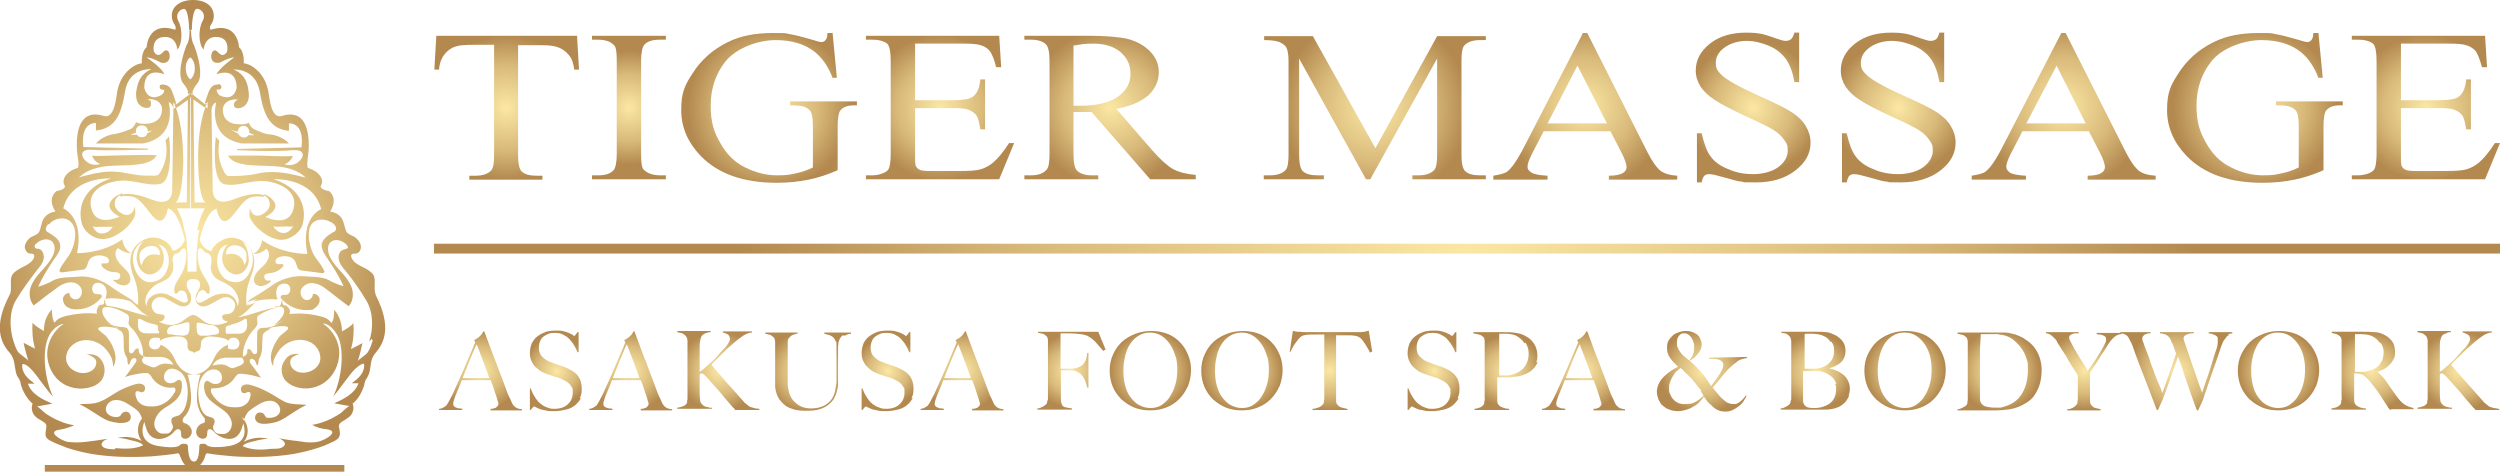 <?xml version="1.0" encoding="UTF-8"?>
<svg id="Layer_1" xmlns="http://www.w3.org/2000/svg" xmlns:xlink="http://www.w3.org/1999/xlink" version="1.1" viewBox="0 0 636 120">
  <!-- Generator: Adobe Illustrator 30.0.0, SVG Export Plug-In . SVG Version: 2.1.1 Build 123)  -->
  <defs>
    <style>
      .st0 {
        fill: url(#radial-gradient36);
      }

      .st1 {
        fill: url(#radial-gradient37);
      }

      .st2 {
        fill: url(#radial-gradient34);
      }

      .st3 {
        fill: url(#radial-gradient33);
      }

      .st4 {
        fill: url(#radial-gradient38);
      }

      .st5 {
        fill: url(#radial-gradient32);
      }

      .st6 {
        fill: url(#radial-gradient30);
      }

      .st7 {
        fill: url(#radial-gradient31);
      }

      .st8 {
        fill: url(#radial-gradient35);
      }

      .st9 {
        fill: url(#radial-gradient39);
      }

      .st10 {
        fill: url(#radial-gradient23);
      }

      .st11 {
        fill: url(#radial-gradient22);
      }

      .st12 {
        fill: url(#radial-gradient20);
      }

      .st13 {
        fill: url(#radial-gradient26);
      }

      .st14 {
        fill: url(#radial-gradient25);
      }

      .st15 {
        fill: url(#radial-gradient24);
      }

      .st16 {
        fill: url(#radial-gradient27);
      }

      .st17 {
        fill: url(#radial-gradient21);
      }

      .st18 {
        fill: url(#radial-gradient28);
      }

      .st19 {
        fill: url(#radial-gradient29);
      }

      .st20 {
        fill: url(#radial-gradient16);
      }

      .st21 {
        fill: url(#radial-gradient17);
      }

      .st22 {
        fill: url(#radial-gradient12);
      }

      .st23 {
        fill: url(#radial-gradient15);
      }

      .st24 {
        fill: url(#radial-gradient18);
      }

      .st25 {
        fill: url(#radial-gradient10);
      }

      .st26 {
        fill: url(#radial-gradient19);
      }

      .st27 {
        fill: url(#radial-gradient13);
      }

      .st28 {
        fill: url(#radial-gradient11);
      }

      .st29 {
        fill: url(#radial-gradient14);
      }

      .st30 {
        fill: url(#radial-gradient42);
      }

      .st31 {
        fill: url(#radial-gradient41);
      }

      .st32 {
        fill: url(#radial-gradient40);
      }

      .st33 {
        fill: url(#radial-gradient45);
      }

      .st34 {
        fill: url(#radial-gradient44);
      }

      .st35 {
        fill: url(#radial-gradient43);
      }

      .st36 {
        fill: url(#radial-gradient47);
      }

      .st37 {
        fill: url(#radial-gradient46);
      }

      .st38 {
        fill: url(#radial-gradient);
      }

      .st39 {
        fill: url(#radial-gradient1);
      }

      .st40 {
        fill: url(#radial-gradient6);
      }

      .st41 {
        fill: url(#radial-gradient9);
      }

      .st42 {
        fill: url(#radial-gradient8);
      }

      .st43 {
        fill: url(#radial-gradient3);
      }

      .st44 {
        fill: url(#radial-gradient2);
      }

      .st45 {
        fill: url(#radial-gradient5);
      }

      .st46 {
        fill: url(#radial-gradient4);
      }

      .st47 {
        fill: url(#radial-gradient7);
      }
    </style>
    <radialGradient id="radial-gradient" cx="37.5" cy="796.9" fx="37.5" fy="796.9" r="15.5" gradientTransform="translate(0 -719.9)" gradientUnits="userSpaceOnUse">
      <stop offset="0" stop-color="#fbe7a3"/>
      <stop offset=".6" stop-color="#d8b97a"/>
      <stop offset="1" stop-color="#b3894f"/>
    </radialGradient>
    <radialGradient id="radial-gradient1" cx="37.5" cy="792.7" fx="37.5" fy="792.7" r="33.1" gradientTransform="translate(0 -719.9)" gradientUnits="userSpaceOnUse">
      <stop offset="0" stop-color="#fbe7a3"/>
      <stop offset=".6" stop-color="#d8b97a"/>
      <stop offset="1" stop-color="#b3894f"/>
    </radialGradient>
    <radialGradient id="radial-gradient2" cx="31" cy="769.4" fx="31" fy="769.4" r="0" gradientTransform="translate(0 -719.9)" gradientUnits="userSpaceOnUse">
      <stop offset="0" stop-color="#fbe7a3"/>
      <stop offset=".6" stop-color="#d8b97a"/>
      <stop offset="1" stop-color="#b3894f"/>
    </radialGradient>
    <radialGradient id="radial-gradient3" cx="44.5" cy="747.3" fx="44.5" fy="747.3" r="0" gradientTransform="translate(0 -719.9)" gradientUnits="userSpaceOnUse">
      <stop offset="0" stop-color="#fbe7a3"/>
      <stop offset=".6" stop-color="#d8b97a"/>
      <stop offset="1" stop-color="#b3894f"/>
    </radialGradient>
    <radialGradient id="radial-gradient4" cx="47.4" cy="778.5" fx="47.4" fy="778.5" r="0" gradientTransform="translate(0 -719.9)" gradientUnits="userSpaceOnUse">
      <stop offset="0" stop-color="#fbe7a3"/>
      <stop offset=".6" stop-color="#d8b97a"/>
      <stop offset="1" stop-color="#b3894f"/>
    </radialGradient>
    <radialGradient id="radial-gradient5" cx="47.9" cy="771.1" fx="47.9" fy="771.1" r="0" gradientTransform="translate(0 -719.9)" gradientUnits="userSpaceOnUse">
      <stop offset="0" stop-color="#fbe7a3"/>
      <stop offset=".6" stop-color="#d8b97a"/>
      <stop offset="1" stop-color="#b3894f"/>
    </radialGradient>
    <radialGradient id="radial-gradient6" cx="49" cy="772.3" fx="49" fy="772.3" r=".3" gradientTransform="translate(0 -719.9)" gradientUnits="userSpaceOnUse">
      <stop offset="0" stop-color="#fbe7a3"/>
      <stop offset=".6" stop-color="#d8b97a"/>
      <stop offset="1" stop-color="#b3894f"/>
    </radialGradient>
    <radialGradient id="radial-gradient7" cx="49.1" cy="799.9" fx="49.1" fy="799.9" r="0" gradientTransform="translate(0 -719.9)" gradientUnits="userSpaceOnUse">
      <stop offset="0" stop-color="#fbe7a3"/>
      <stop offset=".6" stop-color="#d8b97a"/>
      <stop offset="1" stop-color="#b3894f"/>
    </radialGradient>
    <radialGradient id="radial-gradient8" cx="49.1" cy="809.8" fx="49.1" fy="809.8" r="0" gradientTransform="translate(0 -719.9)" gradientUnits="userSpaceOnUse">
      <stop offset="0" stop-color="#fbe7a3"/>
      <stop offset=".6" stop-color="#d8b97a"/>
      <stop offset="1" stop-color="#b3894f"/>
    </radialGradient>
    <radialGradient id="radial-gradient9" cx="49.1" cy="779.9" fx="49.1" fy="779.9" r="54.8" gradientTransform="translate(0 -719.9)" gradientUnits="userSpaceOnUse">
      <stop offset="0" stop-color="#fbe7a3"/>
      <stop offset=".6" stop-color="#d8b97a"/>
      <stop offset="1" stop-color="#b3894f"/>
    </radialGradient>
    <radialGradient id="radial-gradient10" cx="49.1" cy="790.9" fx="49.1" fy="790.9" r="0" gradientTransform="translate(0 -719.9)" gradientUnits="userSpaceOnUse">
      <stop offset="0" stop-color="#fbe7a3"/>
      <stop offset=".6" stop-color="#d8b97a"/>
      <stop offset="1" stop-color="#b3894f"/>
    </radialGradient>
    <radialGradient id="radial-gradient11" cx="49.1" cy="730.7" fx="49.1" fy="730.7" r="2.4" gradientTransform="translate(0 -719.9)" gradientUnits="userSpaceOnUse">
      <stop offset="0" stop-color="#fbe7a3"/>
      <stop offset=".6" stop-color="#d8b97a"/>
      <stop offset="1" stop-color="#b3894f"/>
    </radialGradient>
    <radialGradient id="radial-gradient12" cx="128.8" cy="27.4" fx="128.8" fy="27.4" r="18.3" gradientTransform="matrix(1,0,0,1,0,0)" xlink:href="#radial-gradient9"/>
    <radialGradient id="radial-gradient13" cx="160" cy="27.4" fx="160" fy="27.4" r="14.5" gradientTransform="matrix(1,0,0,1,0,0)" xlink:href="#radial-gradient9"/>
    <radialGradient id="radial-gradient14" cx="195.7" cy="27.4" fx="195.7" fy="27.4" r="20.8" gradientTransform="matrix(1,0,0,1,0,0)" xlink:href="#radial-gradient9"/>
    <radialGradient id="radial-gradient15" cx="239.2" cy="27.4" fx="239.2" fy="27.4" r="18.5" gradientTransform="matrix(1,0,0,1,0,0)" xlink:href="#radial-gradient9"/>
    <radialGradient id="radial-gradient16" cx="282.5" cy="27.4" fx="282.5" fy="27.4" r="20.1" gradientTransform="matrix(1,0,0,1,0,0)" xlink:href="#radial-gradient9"/>
    <radialGradient id="radial-gradient17" cx="349.7" cy="27.4" fx="349.7" fy="27.4" r="23.8" gradientTransform="matrix(1,0,0,1,0,0)" xlink:href="#radial-gradient9"/>
    <radialGradient id="radial-gradient18" cx="403.2" cy="27" fx="403.2" fy="27" r="21.1" gradientTransform="matrix(1,0,0,1,0,0)" xlink:href="#radial-gradient9"/>
    <radialGradient id="radial-gradient19" cx="446" cy="27.4" fx="446" fy="27.4" r="17" gradientTransform="matrix(1,0,0,1,0,0)" xlink:href="#radial-gradient9"/>
    <radialGradient id="radial-gradient20" cx="483" cy="27.4" fx="483" fy="27.4" r="17" gradientTransform="matrix(1,0,0,1,0,0)" xlink:href="#radial-gradient9"/>
    <radialGradient id="radial-gradient21" cx="525" cy="27" fx="525" fy="27" r="21.1" gradientTransform="matrix(1,0,0,1,0,0)" xlink:href="#radial-gradient9"/>
    <radialGradient id="radial-gradient22" cx="573.7" cy="27.4" fx="573.7" fy="27.4" r="20.8" gradientTransform="matrix(1,0,0,1,0,0)" xlink:href="#radial-gradient9"/>
    <radialGradient id="radial-gradient23" cx="617.2" cy="27.4" fx="617.2" fy="27.4" r="18.5" gradientTransform="matrix(1,0,0,1,0,0)" xlink:href="#radial-gradient9"/>
    <radialGradient id="radial-gradient24" cx="373.2" cy="63.2" fx="373.2" fy="63.2" r="185.8" gradientTransform="matrix(1,0,0,1,0,0)" xlink:href="#radial-gradient9"/>
    <radialGradient id="radial-gradient25" cx="122.3" cy="94.2" fx="122.3" fy="94.2" r="10.3" gradientTransform="matrix(1,0,0,1,0,0)" xlink:href="#radial-gradient9"/>
    <radialGradient id="radial-gradient26" cx="141.6" cy="94.4" fx="141.6" fy="94.4" r="8.6" gradientTransform="matrix(1,0,0,1,0,0)" xlink:href="#radial-gradient9"/>
    <radialGradient id="radial-gradient27" cx="160.4" cy="94.2" fx="160.4" fy="94.2" r="10.3" gradientTransform="matrix(1,0,0,1,0,0)" xlink:href="#radial-gradient9"/>
    <radialGradient id="radial-gradient28" cx="182.9" cy="94.4" fx="182.9" fy="94.4" r="10.2" gradientTransform="matrix(1,0,0,1,0,0)" xlink:href="#radial-gradient9"/>
    <radialGradient id="radial-gradient29" cx="205.2" cy="94.6" fx="205.2" fy="94.6" r="10.4" gradientTransform="matrix(1,0,0,1,0,0)" xlink:href="#radial-gradient9"/>
    <radialGradient id="radial-gradient30" cx="225.9" cy="94.4" fx="225.9" fy="94.4" r="8.6" gradientTransform="matrix(1,0,0,1,0,0)" xlink:href="#radial-gradient9"/>
    <radialGradient id="radial-gradient31" cx="244.8" cy="94.2" fx="244.8" fy="94.2" r="10.3" gradientTransform="matrix(1,0,0,1,0,0)" xlink:href="#radial-gradient9"/>
    <radialGradient id="radial-gradient32" cx="272.2" cy="94.4" fx="272.2" fy="94.4" r="9.3" gradientTransform="matrix(1,0,0,1,0,0)" xlink:href="#radial-gradient9"/>
    <radialGradient id="radial-gradient33" cx="292.6" cy="94.4" fx="292.6" fy="94.4" r="10.2" gradientTransform="matrix(1,0,0,1,0,0)" xlink:href="#radial-gradient9"/>
    <radialGradient id="radial-gradient34" cx="315.9" cy="94.4" fx="315.9" fy="94.4" r="10.2" gradientTransform="matrix(1,0,0,1,0,0)" xlink:href="#radial-gradient9"/>
    <radialGradient id="radial-gradient35" cx="338.3" cy="94.3" fx="338.3" fy="94.3" r="10.2" gradientTransform="matrix(1,0,0,1,0,0)" xlink:href="#radial-gradient9"/>
    <radialGradient id="radial-gradient36" cx="364.9" cy="94.4" fx="364.9" fy="94.4" r="8.6" gradientTransform="matrix(1,0,0,1,0,0)" xlink:href="#radial-gradient9"/>
    <radialGradient id="radial-gradient37" cx="383.3" cy="94.4" fx="383.3" fy="94.4" r="9.1" gradientTransform="matrix(1,0,0,1,0,0)" xlink:href="#radial-gradient9"/>
    <radialGradient id="radial-gradient38" cx="402.9" cy="94.2" fx="402.9" fy="94.2" r="10.3" gradientTransform="matrix(1,0,0,1,0,0)" xlink:href="#radial-gradient9"/>
    <radialGradient id="radial-gradient39" cx="433.2" cy="94.5" fx="433.2" fy="94.5" r="10.8" gradientTransform="matrix(1,0,0,1,0,0)" xlink:href="#radial-gradient9"/>
    <radialGradient id="radial-gradient40" cx="461.9" cy="94.4" fx="461.9" fy="94.4" r="9.4" gradientTransform="matrix(1,0,0,1,0,0)" xlink:href="#radial-gradient9"/>
    <radialGradient id="radial-gradient41" cx="484.6" cy="94.4" fx="484.6" fy="94.4" r="10.2" gradientTransform="matrix(1,0,0,1,0,0)" xlink:href="#radial-gradient9"/>
    <radialGradient id="radial-gradient42" cx="508.6" cy="94.4" fx="508.6" fy="94.4" r="10.3" gradientTransform="matrix(1,0,0,1,0,0)" xlink:href="#radial-gradient9"/>
    <radialGradient id="radial-gradient43" cx="530.3" cy="94.4" fx="530.3" fy="94.4" r="9.8" gradientTransform="matrix(1,0,0,1,0,0)" xlink:href="#radial-gradient9"/>
    <radialGradient id="radial-gradient44" cx="553.9" cy="94.5" fx="553.9" fy="94.5" r="12.4" gradientTransform="matrix(1,0,0,1,0,0)" xlink:href="#radial-gradient9"/>
    <radialGradient id="radial-gradient45" cx="579.6" cy="94.4" fx="579.6" fy="94.4" r="10.2" gradientTransform="matrix(1,0,0,1,0,0)" xlink:href="#radial-gradient9"/>
    <radialGradient id="radial-gradient46" cx="603.3" cy="94.4" fx="603.3" fy="94.4" r="10.1" gradientTransform="matrix(1,0,0,1,0,0)" xlink:href="#radial-gradient9"/>
    <radialGradient id="radial-gradient47" cx="625.5" cy="94.4" fx="625.5" fy="94.4" r="10.2" gradientTransform="matrix(1,0,0,1,0,0)" xlink:href="#radial-gradient9"/>
  </defs>
  <g>
    <path class="st38" d="M49.1,95.5h.2-.2ZM47.4,58.5h0ZM33.6,64.3h0ZM28.5,82.8c-.9-.4-1.8-.8-2.7-1.3,1.1.6,2.3,1.3,3.4,1.9.4,0,.7.2.9.2-.6-.2-1.1-.5-1.6-.9h0Z"/>
    <path class="st39" d="M28.5,82.8c-.9-.4-1.8-.8-2.7-1.3,1.1.6,2.3,1.3,3.4,1.9.4,0,.7.2.9.2-.6-.2-1.1-.5-1.6-.9h0ZM30.9,49.3h0v.3h.2v-.4h-.2ZM33.6,64.3h0ZM44.4,27.4h0c0-.1,0,0,0,0ZM49.1,117.5h0v.7h0v-.7h0Z"/>
    <path class="st44" d="M31,49.6h0v-.3h0v.4h0Z"/>
    <path class="st43" d="M44.5,27.3h0c0,.1,0,0,0,0Z"/>
    <path class="st46" d="M47.4,58.6h0Z"/>
    <polygon class="st45" points="47.9 51.1 47.9 51.2 47.8 51.2 47.8 51.1 47.9 51.1"/>
    <path class="st40" d="M49,52.8h0v-.8h0v.8Z"/>
    <path class="st47" d="M49.1,80h0Z"/>
    <path class="st42" d="M49.1,89.9h0Z"/>
    <path class="st41" d="M95.6,74.9c-.7-1.3.2-3.9-.7-5.1-1.3-1.8-4.5-2.1-5.4-4.1-.2-.3-.3-.8,0-1,.2-.2.6-.2,1-.2.8,0,1.4-1,1.3-1.8,0-.8-.6-1.6-1.2-2.1-.7-.7-2.1-.9-2.5-1.7-.5-1.1-.5-2.3-1.2-3.4-.7-1-1.7-1.5-2.9-1.7,0,0,2.2-3.1-.3-5.2,0,0-2.7-.4-2-1.5s0-3.3-3.4-4.4c0,0-.3-.4,0-2.6.4-2.2,1.3-13.1-6.6-10.6-2.7.8-3.1-4.3-3.4-6-.7-4.6-4.1-7.2-6.3-7.4,0,0,.3-2.8-1.2-4.1,0,0-.2-6.5-7-4.5,0,0-.4.2-.4-.4s.4-.9.6-1.4c.6-1.1.5-2.6-.2-3.7C52.8.5,50.9,0,49.1,0h0C47.3,0,45.4.5,44.3,2c-.7,1-.8,2.5-.2,3.7.2.5.6.8.6,1.4s-.4.4-.4.4c-6.7-2.1-7,4.5-7,4.5-1.5,1.3-1.2,4.1-1.2,4.1-2.2.2-5.6,2.8-6.3,7.4-.3,1.6-.7,6.8-3.4,6-8-2.5-7,8.4-6.6,10.6s0,2.6,0,2.6c-3.3,1-4.1,3.2-3.4,4.4.7,1.1-2,1.5-2,1.5-2.6,2.1-.3,5.2-.3,5.2-1.2.2-2.2.7-2.9,1.7-.7,1-.7,2.3-1.2,3.4-.4.9-1.8,1.1-2.5,1.7-.6.6-1.1,1.3-1.2,2.1,0,.8.5,1.7,1.3,1.8.3,0,.7,0,1,.2.2.3.1.7,0,1-1,2-4.1,2.3-5.4,4.1-.9,1.2,0,3.8-.7,5.1-2.2,4.2-4,9.5-.8,13.9.5.7,1.2,1.3,1.5,2.1.7,1.5.5,3.4,1.2,4.8.2.3.4.6.6,1,.2.3.2.7.3,1.1.5,1.8,1.6,3.7,3,4.9-.4,1-.2,2.1.4,2.9.4.5.9.9,1.5,1.2.7.5,1.7.8,1.6,1.7,0,.9-.5,2,0,2.8.5.7,1.4,1,2.2,1.4,1,.4,2,.8,3,1.2,2.1.7,4.2,1.2,6.4,1.6,5,.8,10,.9,15.1.6,2.3-.2,4.6-.4,6.9-.8h0c.2.2.3.4.4.7.3.8.6,1.5,1.1,2.1l.2.2H11.4v1.8h76.2v-1.8h-36.7l.2-.2c.5-.6.9-1.3,1.1-2.1,0-.2.2-.5.4-.7h0c2.3.4,4.6.6,6.9.8,5,.3,10.1.2,15.1-.6,2.2-.4,4.3-.9,6.4-1.6,1-.3,2-.7,3-1.2.7-.3,1.7-.7,2.2-1.4.5-.8.2-1.9,0-2.8,0-.9.9-1.3,1.6-1.7.5-.4,1.1-.7,1.5-1.2.6-.8.8-2,.4-2.9,1.5-1.2,2.5-3.1,3-4.9,0-.4.2-.7.3-1.1.2-.3.4-.6.6-1,.8-1.5.5-3.3,1.2-4.8.4-.8,1-1.4,1.5-2.1,3.1-4.3,1.4-9.6-.8-13.9,0,0,0,0,.1,0ZM12.7,56.8c1.5-1.5,4.3-1.8,5.6,0,1.4,1.8.8,4.8,0,6.7-.7,1.9-2.3,3.2-3.1,5.1-.1.3-.2.5.1.4-.1.2.2.3.4.3,1.8-.2,3.6-.5,5.4-.7,1.4-.2.9-2.1,2.1-3,1-.8,2.8-.8,3.9-.2.6.3,1,1.3.1,1.6h-1.3c-.2,0,0,.5,0,.7.6.8,1.6,1.3,2.6,1.5.8,0,2.5,0,2,1.4-.1.3-.4.5-.7.6h-1s0,.3.2.3c.3.2.5.4.8.6.5.3,1.1.5,1.8.5s1.2-.4,1.5-1c.2-.6,0-1.2-.2-1.8-.6-1.1-1.6-1.8-2.4-2.7-2.2-2.6-.5-4-.5-4,1.8,1.4,3.1,1.3,3.5,1.3h0c-2-.6-2.4-3.5-2.4-3.5-5.2,3.7-11.5,3.5-11.5,3.5,1.9-9.2-3.5-11.4-3.5-11.4,2.1-8.2,12.1-7.6,12.1-7.6-9.7,3.2-7.5,10.9-7.5,10.9.3,2.3,2.8,4.4,5.2,4.5,2.3.2,5-1.6,6.6-3.2.7-.8,1.5-1.7,1.8-2.7.3-.8,0-1.7,0-2.5-.6,3.2-2.9,2.1-2.9,2.1,0,0-2.4-.9-2.2-2.9.1-1.1.7-1.7,1.6-2h0v-.3c-1.2.4-2,1-2.6,1.9-1.5,2.2,2.2,3.9,2.2,3.9,0,0-5.3,2.6-6.9-1.3-1.6-3.9,1.1-6.7,5.5-7.6,4.4-1,8,1.3,11.7.6s2.3-12.1,2.3-12.1c-.3.4-.6.7-.9,1h0c.6,2.7.2,5.5-1.2,7.9-.2.3-.4.7-.7.9-.4.2-.8.2-1.2.2-1.6,0-3.2,0-4.8-.3-1.5-.2-3-.6-4.5-.7-3.2-.3-6.5.6-9.6,1.4,2.1-2,5.1-2.7,7.9-2.9s5.7,0,8.5-.6c1.3-.3,2.7-.9,3.4-2.1-2.7-.2-5.6,0-8.3,0s-8.1.4-8.2,0c.3,1,1.1,1.9,2.1,2.2-1.5.6-3.4,0-4.3-1.5-.2-.3-.3-.7-.3-1.1.2-.9,1.4-1.1,2.3-1,4.8.3,9.6,0,14.4,0v-.3l-16.4-.4c-.8-6.5,3.2-6.1,3.2-6.1v1.9c4.7-.5,6.4-3.6,7.4-9.9,1-6.2,6.7-5.7,6.7-5.7-3,1.3-3.6,3.7-3.9,6.2,0,1.2.2,2.5,1.3,3.2.7.5,2.5.9,2.5-.5s-.3-.8-.7-1.1c0-.1.2-.2.3-.2,1.8,0,3.4,1,3.2,3-.2,2.3-2,3.2-4,3.3-.9,0-1.8,0-2.6-.4-.2.5-.6,1.1-.9,1.4s-.9.5-1.4.7c-1,.4-2.1.7-3.2.9-3.1.4-4.7,2.4-4.7,2.4h12c9-1.7,6.5-10.5,6.5-10.5.8.1,1.2,1.4,1.2,1.7h0v-1.8s0,.1.2.5h.5s0-.5-1-3.1c-.4-1.1-1.1-1.7-2.3-1.8-.2,0-.5,0-.7.1-.3.2-.2.7,0,1,.3.2.7.3,1,.2,0,1.2-1,1.6-2.1,1.9-1.6.3-2.7-.9-3-2.4,0-5.7,5.1-3.4,5.1-3.4-.4-1.5-4.5-4.3-4.5-4.3,1.3,0,3.6,1.3,3.6,1.3.9.3,1.9,0,2.2-1,.2-.7,0-2.2-.9-2.1-.4,0-.9.7-1.2.9s-.7.4-1.1.2c-.4-.2-.7-.6-.8-1,0,0-.6-3.3,2.6-3.5,3.3-.2,3.4,3.2,3.4,3.2,1.3-1.2,1.4-5.2.3-7.2-1.1-2,.8-3.4,1.6-3.1.7.3,1.1,3,1.1,5.3h.7c0-2.3.4-5,1.1-5.3.8-.4,2.8,1.1,1.6,3.1-1.1,2-1,6,.3,7.2,0,0,.2-3.4,3.4-3.2,3.3.2,2.6,3.5,2.6,3.5,0,.4-.4.8-.8,1-.4.2-.8,0-1.1-.2s-.8-.9-1.2-.9c-.9,0-1.1,1.5-.9,2.1.3,1.1,1.3,1.2,2.2,1,0,0,2.3-1.3,3.6-1.3,0,0-4,2.8-4.5,4.3,0,0,5-2.2,5.1,3.4-.3,1.6-1.3,2.7-3,2.4-1.1-.2-2-.6-2.1-1.9.4,0,.8,0,1-.2.3-.2.3-.7,0-1s-.4-.2-.7-.1c-1.2,0-1.8.7-2.3,1.8-1,2.6-1,3-1,3h.5c0-.2.2-.4.2-.4v1.7l-.5-.4c-.8,2-2,6.5-1.9,13.8.2,10.2,1.8,10.5,2,10.5h-2.9l-.3-26.2,2.4,1.7.6.4c0-.4.3-.7.4-.9h-.5l-3.1-2.5h0c0,.1-.2,0-.2,0h-.2v-.3l.4.3v-.8s.3-.9,1.2-2c.9-1,1.3-3.9-.8-9.6,0,0-.7-.9-.8-3.4v-.5h-.2v6.9h0c1.6,1.1,1.5,4.5,0,5.6-1.5-1.2-1.6-4.5,0-5.6h0v-6.9h-.2v.5c0,2.5-.8,3.4-.8,3.4-2.1,5.7-1.7,8.6-.8,9.6s1.2,2,1.2,2v.8l.4-.3v.3h0l-.2.2h0c0-.1-3.1,2.3-3.1,2.3h-.5c0,.3.2.6.4,1l.6-.4,2.4-1.7-.3,26.1h-2.9s1.8-.2,2-10.4c0-7.3-1.1-11.7-1.9-13.8l-.6.4h0c0,.1-.3,20.4-.3,20.4,0,0,.5,5-5.4,2.6-3.5-1.4-6.1-1.6-7.8-1.1h0v.4c.8-.2,1.8-.2,3,0,2.8.5,4.8,5.6,6.7,6.1s2.4-3.1,2.4-3.1c2.4.5,3.8,6,4.3,7.9h0c0,.4-.3.8-.5,1.1-.5.9-1.5,1.6-2.5,1.8,0,0-.7-1.3-.8-1.4-.5-.6-1.3-1.2-2.1-1.5-2.5-1.2-5.4,0-6.9,2.1-.4.6-.7,1.1-.8,1.7h0c-.6,2.2,0,4.3.9,6.5.7,2,1,4.3.8,6.4-.3-.2-.5-.4-.8-.5-.3-.4-.7-.8-1.1-1-1.4-.9-2.7-1.6-4-2.5-.8-.6-1.6-1.1-2.4-1.6-2.2-1.2-4.7-1.9-7.2-1.6-2.3.2-4.9,0-6.9,1.4-1,.4-1.9.9-3,1.1,1.2-2.6,2.7-5,4.3-7.3.7-1,1.5-2,1.3-3.2-.1-1.5-1.6-2.4-2.9-3.2-.3-.2-.6-.3-.7-.6-.2-.5.1-1.1.5-1.5l.6-.2h-.1ZM23.6,57.5c.2.4,1.4.2,1.8.2h3.3c-.7,1-1.5,1.7-2.8,1.7s-1.8-.9-2.3-1.8h0ZM36.1,31.9c1,0,1.5.7,1.5,1.5.6,0,1.3-.2,1.8-.6-.7.4-1.2.8-1.9,1.1-.2.6-.6,1-1.4,1s-.9-.2-1.2-.6h-1.6c.3-.3.8-.4,1.3-.5-.2-.9.3-1.9,1.4-1.9,0,0,0,0,.1,0ZM50.8,58.5h0c-.4.7-.6,3.1-.7,5.5h.3c0-.4,0-.7.3-.8.6-.3,1.2.8,1.6,1.1.2,0,.5,0,.7.2.5.3.8.9.8,1.5s0,1.2-.2,1.8c0,1.2.5,2.4,1.5,3.1.7.5,1.6.8,2.3,1.2.7.4,1.4.8,1.9,1.4,1.1,1.2,1.9,3,1.1,4.4,0-1.2-.8-2.4-1.9-2.9-1.1-.5-2.4-.3-3.6,0-1.1.4-2.2,1.1-3.2,1.7-.5.3-1.2.5-1.6,0,0,0,0-.2-.2-.3h0c0-.3,0-.7.2-1,.2-.5.4-1,.7-1.3.4-.3,1-.5,1.4,0,.3.3.6.8.9.6,0,0,.2-.2.2-.4.4-1.5-.8-3-1.6-4.3-.9-1.5-1.4-3.3-1.4-5.1v-1h-.3v5.2h-2.3v-5.2h-.3v1c0,1.8-.5,3.6-1.4,5.1-.8,1.4-2,2.8-1.6,4.3,0,0,0,.3.2.4.3.2.6-.3.9-.6.4-.3,1-.2,1.4,0,.4.3.6.8.7,1.3,0,.3.2.7.2,1h0s0,.2-.2.3c-.4.5-1.1.2-1.6,0-1.1-.6-2.1-1.2-3.2-1.7s-2.4-.5-3.6,0c-1.1.5-2,1.6-1.9,2.9-.8-1.4,0-3.3,1.1-4.4s1.2-1.1,1.9-1.4c.8-.4,1.6-.7,2.3-1.2.9-.7,1.5-1.9,1.5-3.1s-.2-1.2-.2-1.8.3-1.3.8-1.5c.2,0,.5,0,.7-.2.5-.2,1-1.4,1.6-1.1.2,0,.3.5.3.8h.3c0-2.4-.3-4.8-.7-5.4h0c-.4-3.2-1.9-5.6-1.9-5.6h3.4v-28.2h.2v28.2h3.5s-1.5,2.5-1.9,5.7h0l.4-.2h.2ZM50.8,58.6v1-1ZM56.6,66.6c.4,1.6,1.6,2.9,3.1,3.2,2,.3,3.4-1.6,3.6-3.4,0-1.5-.5-4.7-2.2-5.1,1.6.4,2.8,1.8,3.1,3.4.4,1.6,0,3.3-.8,4.8-.7,1.3-1.8,2.3-3.3,2.3s-2.9-.6-3.7-1.8c-.9-1.2-1.3-2.8-1.1-4.4,0-.7.4-1.8.8-2.3.2-.3.5-.5.8-.7s.9-.3,1.1-.5c-1.2,1.1-1.7,3-1.4,4.5ZM62.7,64.6v1.4c0,.4-.2,1.1-.6,1.4,0-1.1-.8-2-1.7-2.5-.6-.3-1.3-.4-1.9-.3-.6,0-1.1.5-1-.3.3-2.9,4.7-2.2,5.2.2h0ZM52.8,85.4h-1.8c-1.1-.3-.9-1.4-1-2.5,0-.3,0-.6.2-.8h.6c.9.2,1.7.4,2.6.6h.4c.5,0,.9.2,1.3.5.4.3.7.7.6,1.2,0,.2,0,.3-.2.5-.2,0-.4.2-.6.2-.6,0-1.3.2-2.1.3h0ZM53.5,82.5h0c-.6-.2-1.2-.4-1.7-.8-.8-.6-1.7-1.5-2.7-1.6h0c-1,.2-1.8,1-2.7,1.6-.5.4-1.1.6-1.7.8h0c-1.5.4-3,0-4.3-.7.4,0,.8,0,1.1-.4.3-.2.5-.7.3-1.1-.3-.4-.9-.3-1.4-.4-1.1,0-2-1.4-1.8-2.5s1.4-2,2.5-1.8c.6,0,1.1.3,1.6.6.7.4,1.3.7,2,1.1.9.5,1.8.9,2.8.5.5-.2.9-.7,1.1-1.3h0v-1c0-1.1-1.1-1.9-1.1-3s.6-1.6,1.7-1.5h0c1.1,0,1.7.4,1.7,1.5s-1,1.9-1.1,3v1h0c.2.6.5,1,1.1,1.3,1,.4,1.9,0,2.8-.5.7-.4,1.3-.7,2-1.1.5-.3,1-.5,1.6-.6,1.1-.2,2.3.7,2.5,1.8.2,1.1-.6,2.4-1.8,2.5-.5,0-1.1,0-1.4.4-.2.3,0,.8.3,1.1.3.2.7.3,1.1.4-1.3.8-2.9,1-4.3.7h-.2ZM43.3,85.1c-.2,0-.4,0-.6-.2s-.2-.3-.2-.5c0-.5.3-.9.6-1.2.4-.3.9-.4,1.3-.5h.4c.9-.2,1.7-.4,2.6-.7h.6c.2.2.2.5.2.8,0,1.1,0,2.3-1,2.5s-1.2,0-1.8,0h0c-.7,0-1.5-.2-2.1-.3h0ZM40.5,84.3c0,.2,0,.4-.2.5h-2.7c-.6,0-1.3,0-1.8-.4-.4-.3-.6-.8-.7-1.3v-1.9c.2-.2.5,0,.8,0,.9.6,1.9,1,3,1.2,1.3.3,1.4.3,1.3,1.7h0l.2.2ZM59,82.5c1.1-.2,2.1-.6,3-1.2.2-.2.6-.3.8,0v.4c0,.5.2,1,0,1.5,0,.5-.3,1-.7,1.3-.5.4-1.2.4-1.8.4h-2.7s-.2-.3-.2-.5c0-1.4,0-1.5,1.3-1.7h0l.2-.2ZM34.9,66.4c.2,1.8,1.7,3.7,3.6,3.4,1.5-.3,2.8-1.6,3.1-3.2s-.2-3.4-1.4-4.5c.2.2.8.3,1.1.5s.6.4.8.7c.4.6.7,1.6.8,2.3.2,1.5-.2,3.1-1.1,4.4-.9,1.2-2.3,1.8-3.7,1.8s-2.5-1-3.3-2.3c-.8-1.4-1.2-3.2-.9-4.8.4-1.6,1.6-3.1,3.1-3.4-1.7.4-2.4,3.6-2.2,5.1h.1ZM40.7,64.4c0,.8-.5.4-1,.3-.6,0-1.3,0-1.9.3-.9.5-1.6,1.5-1.7,2.5-.4-.4-.5-.9-.6-1.4v-1.4c.6-2.4,5-3.2,5.2-.2h0ZM47.4,58.6v1-1ZM4.7,89.7c-.7-1-.9-1.9-1.3-3-1-3.2-1.1-7.5.7-10.4,1.6-2.7,3.5-5.2,5.4-7.7.7-.8,1.4-1.7,1.6-2.7.2-1-.2-2.3-1.2-2.6-.4,0-1,0-1.1-.6,0-.3.1-.5.4-.7,1.1-1.1,3-1.6,4.1-.5.9,1,.7,2.6,0,3.8-.7,1.4-1.8,2.6-2.9,3.8-1.1,1.2-2.1,2.5-2.6,4-.5,1.5-.3,3.4.8,4.6,1.7-1.3,3.3-2.6,5-3.8.8-.6,1.5-1.2,2.4-1.6.9-.4,1.9-.6,2.8-.4s1.8.9,2,1.9c.2.9-.3,2.1-1.2,2.3-.9.3-2-.5-1.9-1.5-.8-.2-1.6.6-1.7,1.4,0,.8.4,1.7,1.1,2.1.7.5,1.5.6,2.4.6,2.4,0,4.7-1.1,6.2-2.9.1,0,.2-.3.2-.5,0-.6-.9-.4-1.4-.5-1.1,0-1.4-1.8-.6-2.5s2.2-.3,2.8.6c.6.9.5,2.1.1,3.1,2.1-.3,4.3,0,6.3.6h0c1.4,1,2.4,2.6,3.9,3.4.3.2.6.3,1,.4-3.7-.5-7.1-2.3-10.8-2.6-.2-.2-.3-.5-.4-.8,0-.3-.1-.6-.3-.9h0v.9s0,.3-.2.4c-.2.2-.5,0-.8.2-.3,0-.5.3-.6.6-.3.5-.4,1.1-.2,1.6-2.7-.3-5.4,0-8,.6-1.1.3-2.2.7-2.8,1.7-.6-.7-.7-2.5-.7-3.4-1.4,1.5-2.1,3.5-2,5.5-.5-.2-2.9-1.7-2.9-2.2-.2,2.2,0,4.5.6,6.7-1-.5-1.9-1-2.9-1.5.3,1.6.8,3.1,1.2,4.6-.2-.5-2.1-1.6-2.5-2.2h0ZM29.5,114.3c-.8,0-2.8,0-3.4-.7-.9-.9.7-1.8,1.4-2-1.9.3-3.7.6-5.6.8-1.6.2-3.2.2-4.8,0-1.6-.4-5.4-2.6-1.9-3.1,1.3-.2,2.5-.6,3.7-1.1-1.9-.3-3.2-.8-4.9-1.6-.8-.4-1.6-.9-2.4-1.4-.3-.2-1.9-1.8-2.2-1.8,1.3-.2,2.6-.5,3.9-.7-2.5-1.1-5.3-2.4-6.2-5.1h1.7c-.8-.6-1.7-1.3-2.3-2.1-.6-.8-1-1.9-.8-2.9.9,0,1.6.7,2.3,1.4,1.2,1.2,4.2,5.7,5.5,6.9-2.1-4.1-3.3-12.8-.4-16.5.8-1,1.9-1.9,3.1-2-2.5,1.6-4.1,4.5-4.2,7.5,0,3,1.4,6,3.9,7.6,2.4,1.6,5.8,1.8,8.4.5.5-.3.9-.6,1.3-1,1.1-1.2,1.3-3.3.6-4.7-.3-.6-.7-1.2-1.3-1.6-.9-.6-2-.6-3-.6.5,0,1.8.7,2.2,1.1.7.7.4,1.9-.2,2.6s-1.5,1-2.4,1.1c-2.2.2-4.6-1.4-4.7-3.7,0-1.5.8-2.9,2-3.7,2.1-1.5,5-1.2,7,.3,1.1.8,2,2,2.6,3.3.3.7.3,1.5.4,2.2,1-1.8.6-3.5-.2-5.3-.4-.9-1-1.7-1.6-2.5-.3-.3-2-1.5-2-1.8-.1-.9,2.7-.6,4.3-.3-1.1-.6-2.3-1.3-3.4-1.9.9.5,1.8,1,2.7,1.3-.7-.5-1.4-1.1-1.9-1.9-.4-.5-.7-1.2-.7-1.8,0-1.4,1.4-.9,2.4-.9-.2,0-.5,0-.7-.2h-.4c1.7.3,3.4.9,4.9,1.9.2,0,.4.3.5.5.3.5,0,1.2,0,1.8s.7,1.2,1.2,1.7c1.4,1.6,2.7,4.4,2.5,6.6h0c.3.2.6.3.8.3h-.4,4c1.3,0,2.8.7,3.3,2-1.2-.3-2.4-.5-3.5,0-1.1.6-1.3.9-2.4.4-.6-.3-1.7-.5-2-1.2-.2-.5,0-1,.6-1.2h-.3v-.2c-.6-.2-1.2-.7-1.2-1.3v-.5c-.2-.4-.8,0-1,.2-.2.4-.4.8-.8.9-.3,0-.6-.2-.7-.5v-4.4c0-.4,0-.9-.3-1.3-.4-.5-1-.5-1.6-.5s-1.5-.3-2.3-.5c.5.3,1,.6,1.6.9-.2,0-.5,0-.9-.2.4.2.7.4,1.1.6.3.2.5.3.7.6.2.3.2.6.3.9.2,1.7-.2,3.5.6,5,.2.3.4.6.4,1s0,1.1.4,1.3c.3-.4.3-.9.6-1.3s.9-.6,1.2-.2,0,.8-.3,1.2c-.8,1.1-1.6,2.3-2.5,3.4,1.5-.5,3.1-.8,4.6-1h1.1c.6.2,1,.8,1.3,1.4,1.2,1.6,3.1,2.5,5,2.3h.5c.5.2.4,1,0,1.4-1.1,2-3.1,3.3-5.3,3.4-1.5,0-2.7,0-3.8-1.2-.5-.5-1.5-3.2.2-2.6.2,0,.4.2.6.2.3,0,.7-.2.8-.5.5-1.6-1.1-1.9-2.2-1.6-1.5.4-2.9,1-4.3,1.7-1.6.9-3,2-4.7,2.7-1.8.8-3.5.6-5.4.7,1.9.9,3.7,2.2,5.5,3.3,1.6,1,2.7,1.3,4.6,1.5,1.1,0,2.5,0,2.9-1,.2-.6,0-1.3-.5-1.7-.5-.3-1.3-.2-1.7.3-.2.2-.3.4-.4.6-.3.2-.6.3-1,.3-1.1,0-2.3-.5-2.6-1.5-.4-1.2.7-2.6,2-2.8,1.3-.2,2.5.3,3.6,1,.8.5,1.6,1,2.3,1.6.6.5,1,1.3,1.2,2.1-1.3,1.5-1.4,4.1,0,5.7-1.9-1-4.1-1.3-6.2-.8,1.1,0,2.3.3,3.4.6.8.2,2.7.5,3.1,1.3-2.2,1-4.8.9-7.1.7v.6l.2-.3ZM43.6,107.2c0,.5.4.9.4,1.4s-.5,1.2-.9,1.5-.9.2-1.4.2c-1.1.2-2.2-.8-2.4-1.9s.3-2.3,1-3.2c.7-.9,1.7-1.5,2.7-2.1.9-.6,1.9-1.3,2.5-2.3.6-.8.8-1.9.8-2.9s-.4-1.4-1-1.2c-.2,0-.4.2-.5.3-.8.6-2,.7-2.7,0-.8-.9-.3-2.4.7-3,1-.5,2.3,0,3.2.7,1.9,1.8,2,5.1,1.5,7.5-.2,1.2-.8,2.7-1.9,3.4-.6.4-1.9.3-2,1.2v.3h0ZM94.8,86.7c-.4,1.1-.6,2-1.3,3-.4.6-2.4,1.8-2.5,2.2.5-1.5.9-3.1,1.2-4.6-1,.5-1.9,1-2.9,1.5.6-2.2.8-4.4.6-6.7,0,.5-2.4,2-2.9,2.2,0-2-.7-4.1-2-5.5,0,.9,0,2.6-.7,3.4-.6-1-1.7-1.5-2.7-1.7-2.6-.7-5.3-.9-8-.6.3-.5.2-1.2-.2-1.6l-.6-.6c-.2,0-.6,0-.8-.2,0,0,0-.2-.2-.4v-1h0c-.2.4-.2.7-.3,1,0,.3-.2.6-.4.8h.9-1.4c-.2,0-.5,0-.7.2.9,0,2.3-.5,2.4.9,0,.7-.3,1.3-.7,1.8-.5.7-1.2,1.4-1.9,1.9.9-.4,1.8-.8,2.7-1.3-1.1.6-2.3,1.3-3.4,1.9,1.6-.3,4.5-.7,4.3.3,0,.3-1.7,1.5-2,1.8-.6.7-1.2,1.6-1.6,2.5-.8,1.8-1.2,3.5-.2,5.3,0-.7,0-1.6.4-2.2.6-1.3,1.4-2.5,2.6-3.3,2-1.5,5-1.7,7-.3,1.2.8,2,2.3,2,3.7,0,2.3-2.5,3.9-4.7,3.7-.9,0-1.8-.4-2.4-1.1s-.8-1.9-.2-2.6c.3-.4,1.7-1.1,2.2-1.1-1,0-2.2,0-3,.6-.6.4-.9,1-1.3,1.6-.8,1.4-.5,3.5.6,4.7.4.4.8.7,1.3,1,2.6,1.4,5.9,1.2,8.4-.5,2.4-1.6,3.9-4.6,3.9-7.6s-1.7-5.9-4.2-7.5c1.3,0,2.3,1,3.1,2,2.9,3.6,1.7,12.3-.4,16.5,1.2-1.2,4.2-5.7,5.5-6.9.7-.6,1.4-1.3,2.3-1.4.2,1-.2,2.1-.8,2.9-.6.8-1.5,1.5-2.3,2.1h1.7c-.9,2.6-3.7,4-6.2,5.1,1.3.2,2.6.5,3.9.7-.3,0-1.9,1.5-2.2,1.8-.8.5-1.6,1-2.4,1.4-1.7.8-3.1,1.3-4.9,1.6,1.1.6,2.4,1,3.7,1.1,3.5.5-.3,2.7-1.9,3.1s-3.2.3-4.8,0c-1.9-.2-3.8-.5-5.6-.8.8.2,2.3,1.1,1.4,2s-2.6.6-3.4.7c-2.3.3-4.9.3-7.1-.7.5-.8,2.3-1.1,3.1-1.3,1.1-.3,2.2-.5,3.4-.6-2.1-.5-4.3-.2-6.2.8,1.4-1.5,1.3-4.1,0-5.7,0,.2,0,.4-.2.6.4,1.4.7,2.9,0,4.1-1,1.8-3.3,2.1-5.3,2.3-1.1,0-2.4.2-3.4-.2-.4,0-.6-.5-1-.6h-.9c-.3,0-.5.3-.5.6,0,3.9-1.1,4-1.4,3.9v.7h0v-.7c-.3,0-1.4,0-1.5-3.9,0-.3-.2-.4-.5-.6h-.9c-.4,0-.6.4-1,.6-1,.4-2.3.3-3.4.2-2-.2-4.3-.5-5.3-2.3-.7-1.2-.5-2.7,0-4.1.4,1.4.7,3,1.9,3.8,1.8,1.3,4.6.2,5.8-1.4.3-.4.9-.7,1.3-.4.6.4.2,1.3.5,1.9.2.2.4.4.7.4.9.2,1.8-.7,1.9-1.7,0-1-.7-1.8-1.6-2.2-.2,0-.4,0-.6-.3-.2-.2-.2-.6,0-.9,0-.3.4-.6.6-.8,1-1.2,1.4-2.8,1.4-4.4s-.2-3.1-.5-4.6c0,0-.2-1-.4-1.4h1.7c-.7,0-3.4-.4-4.9-3.8-1-2.4-2.6-3.4-3.7-3.8,0,.6-.6,1.2-1.4,1.2-2,0-2-3,0-3s1.1.4,1.3.8c.3-.2.7-.5.8-.5.8-.3,2.5-.7,4-.6h0c1.1,0,2,.5,2.2,1.6v.6c0,.4,0,.8.3,1.2.4.6,1.2.2,1.4.9h0c.2-.7,1-.3,1.4-.9.2-.3.3-.8.3-1.2v-.6c.2-1,1.1-1.5,2.2-1.6h0c1.4,0,3.2.3,4,.6.2,0,.5.3.8.5.2-.5.6-.8,1.3-.8,2,0,2,3,0,3s-1.3-.6-1.4-1.2c-1.1.4-2.7,1.4-3.7,3.8-1.5,3.4-4.2,3.8-4.9,3.8h1.6c-.2.4-.4,1.4-.4,1.4-.3,1.5-.6,3.1-.5,4.6,0,1.6.5,3.2,1.4,4.4.2.3.4.5.6.8v.9c-.2.2-.4.2-.6.3-.9.3-1.6,1.2-1.6,2.2s.9,1.8,1.9,1.7c.3,0,.5-.2.7-.4.4-.6,0-1.5.5-1.9.4-.3.9,0,1.3.4,1.2,1.5,4,2.7,5.8,1.4,1.2-.9,1.5-2.4,1.9-3.8,0-.4-.2-.7-.4-1.1.2,0,.4.3.5.5.3-.8.6-1.5,1.2-2.1.7-.6,1.5-1.1,2.3-1.6,1.1-.7,2.4-1.2,3.6-1,1.3.2,2.4,1.6,2,2.8-.3,1-1.5,1.5-2.6,1.5s-.7,0-1-.3-.3-.4-.4-.6c-.4-.5-1.2-.6-1.7-.3s-.8,1.1-.5,1.7c.4,1,1.8,1.1,2.9,1,1.9-.2,3-.5,4.6-1.5,1.8-1.1,3.5-2.4,5.5-3.3-1.9-.2-3.6,0-5.4-.7-1.6-.8-3.1-1.9-4.7-2.7-1.3-.7-2.8-1.3-4.3-1.7-1.1-.3-2.7,0-2.2,1.6,0,.3.4.6.8.5.2,0,.4,0,.6-.2,1.7-.6.7,2.1.2,2.6-1.1,1.2-2.3,1.3-3.8,1.2-2.2,0-4.2-1.5-5.3-3.4-.3-.5-.4-1.2,0-1.4h.5c1.9,0,3.9-.8,5-2.3.4-.5.7-1.1,1.3-1.4h1.1c1.6.2,3.1.5,4.6,1-.8-1.1-1.6-2.3-2.5-3.4-.3-.4-.5-.8-.3-1.2.3-.4.9-.2,1.2.2.3.4.4.9.6,1.3.4-.2.3-.9.4-1.3,0-.4.3-.7.4-1,.7-1.5.4-3.3.6-5,0-.3,0-.7.3-.9.2-.3.5-.4.7-.6.4-.2.7-.4,1.1-.6-.4,0-.7.2-.9.2.6-.2,1.1-.5,1.6-.9-.7.3-1.5.5-2.3.5s-1.2,0-1.6.5c-.3.3-.3.8-.3,1.3v4.4c0,.3-.4.5-.7.5s-.6-.6-.8-.9c-.2-.4-.8-.6-1-.2v.5c0,.7-.6,1.1-1.2,1.3v.2h-.3c.4.2.7.7.6,1.2-.3.7-1.3.9-2,1.2-1.1.5-1.3.2-2.4-.4-1.1-.5-2.3-.3-3.5,0,.5-1.3,1.9-1.9,3.3-2h4-.4c.3,0,.6,0,.8-.2h0c-.2-2.3,1.1-5.1,2.5-6.7.5-.5,1-1,1.2-1.7,0-.6-.2-1.3,0-1.8,0-.2.3-.4.5-.5,1.5-1,3.2-1.6,4.9-1.9h0c-3.7.3-7.1,2.1-10.8,2.6.3,0,.7-.2,1-.4,1.5-.8,2.6-2.4,3.9-3.4-.9.3-1.7.6-2.5,1.1.3-.2.7-.5,1-.9-.3.2-.6.3-.8.5-.2-2.2,0-4.4.8-6.4.8-2.2,1.6-4.4.9-6.5h0c-.2-.6-.4-1.1-.8-1.7-1.6-2.3-4.4-3.3-6.9-2.1-.7.3-1.5.9-2.1,1.5s-.9,1.4-.8,1.4c-1-.2-2-.9-2.5-1.8-.2-.3-.4-.7-.5-1.1.4-1.9,1.9-7.4,4.3-7.9,0,0,.5,3.6,2.4,3.1s3.9-5.6,6.7-6.1c1.2-.2,2.2-.2,2.9,0v-.4h.2c-1.8-.6-4.3-.4-7.8,1-5.8,2.3-5.4-2.6-5.4-2.6l-.3-20.3h0c0-.3.4-1.6,1.2-1.7,0,0-2.5,8.8,6.5,10.4h12s-1.6-1.9-4.7-2.3c-1.1,0-2.2-.5-3.2-.9-.4-.2-1-.4-1.4-.7-.4-.4-.8-.9-.9-1.4-.8.5-1.7.5-2.6.4-2.1,0-3.8-1-4-3.3-.2-2,1.5-3,3.2-3s.3,0,.3.2c-.4.3-.7.7-.7,1.1,0,1.4,1.8,1,2.5.5,1-.7,1.4-2,1.3-3.2-.2-2.6-.9-5-3.9-6.2,0,0,5.6-.5,6.7,5.7,1,6.2,2.7,9.4,7.4,9.9v-1.9s4-.4,3.2,6.1l-16.4.4v.3c4.8.2,9.6.4,14.4,0,.9,0,2.1,0,2.3,1,0,.4,0,.8-.3,1.1-.8,1.4-2.7,2.1-4.3,1.5,1-.4,1.8-1.2,2.1-2.2,0,.4-7.4,0-8.2,0h-8.3c.7,1.2,2,1.8,3.4,2.1,2.8.6,5.7.4,8.5.6,2.9.2,5.8.9,7.9,2.9-3.1-.8-6.4-1.6-9.6-1.4-1.5,0-3,.5-4.5.7-1.6.2-3.2.3-4.8.3s-.9,0-1.2-.2-.5-.5-.7-.9c-1.3-2.3-1.7-5.2-1.2-7.8h0c-.3-.4-.6-.7-.9-1.1,0,0-1.4,11.5,2.3,12.1,3.7.7,7.3-1.6,11.7-.6s7.1,3.7,5.5,7.6c-1.6,3.9-6.9,1.3-6.9,1.3,0,0,3.7-1.7,2.2-3.9-.6-.9-1.4-1.5-2.5-1.9v.3h-.2c1,.3,1.5,1,1.6,2.1.2,1.9-2.2,2.9-2.2,2.9,0,0-2.3,1.1-2.9-2.1.2.8-.2,1.7,0,2.5.3,1,1.1,2,1.8,2.7,1.6,1.6,4.3,3.4,6.6,3.2,2.4-.2,4.9-2.2,5.2-4.5,0,0,2.2-7.7-7.5-10.9,0,0,10-.6,12.1,7.6,0,0-5.4,2.1-3.5,11.4,0,0-6.3.2-11.5-3.5,0,0-.4,2.8-2.4,3.5h0c.4,0,1.7.2,3.5-1.3,0,0,1.7,1.5-.5,4-.8.9-1.8,1.5-2.4,2.7-.3.5-.4,1.2-.2,1.8.2.6.9.9,1.5,1,.6,0,1.2-.2,1.8-.5.3-.2.6-.4.8-.6,0,0,.2-.2.2-.3h-1c-.3,0-.6-.3-.7-.6-.5-1.4,1.2-1.2,2-1.4,1-.2,1.9-.7,2.6-1.5.2-.2.3-.5,0-.7h-1.3c-.9-.3-.5-1.3,0-1.6,1.1-.6,2.9-.6,3.9.2,1.2.9.7,2.8,2.1,3,1.8.2,3.6.5,5.4.7.2,0,.5,0,.4-.3.3,0,.2,0,0-.4-.8-1.9-2.4-3.1-3.1-5.1-.7-1.9-1.3-5,0-6.7s4.1-1.3,5.6,0c.4.4.8,1,.5,1.5,0,.3-.4.5-.7.6-1.3.8-2.7,1.7-2.9,3.2,0,1.2.7,2.3,1.3,3.2,1.6,2.3,3.1,4.7,4.3,7.3-1-.2-2-.7-3-1.1-2-1.4-4.6-1.2-6.9-1.4-2.5-.2-5,.4-7.2,1.6-.8.5-1.6,1-2.4,1.6-1.3.9-2.6,1.7-4,2.5-.4.2-.7.6-1.1,1,1-.5,2-.8,3.1-.9-.6,0-1.1.4-1.6.7,2-.6,4.2-.8,6.3-.6-.4-1-.5-2.2,0-3.1s2-1.3,2.8-.6c.8.7.5,2.4-.6,2.5-.6,0-1.4,0-1.4.5s0,.4.2.5c1.5,1.8,3.9,2.9,6.2,2.9s1.7-.2,2.4-.6c.7-.5,1.2-1.3,1.1-2.1,0-.8-.9-1.6-1.7-1.4,0,1-1,1.8-1.9,1.5s-1.4-1.4-1.2-2.3c.2-.9,1.1-1.6,2-1.9.9-.2,1.9,0,2.8.4s1.6,1,2.4,1.6c1.7,1.3,3.3,2.6,5,3.8,1.1-1.2,1.3-3,.8-4.6-.5-1.5-1.5-2.8-2.6-4s-2.2-2.4-2.9-3.8c-.6-1.2-.9-2.8,0-3.8,1.1-1.1,3-.6,4.1.5.2.2.4.5.4.7,0,.4-.7.5-1.1.6-1,.3-1.5,1.5-1.2,2.6.2,1,.9,1.9,1.6,2.7,2,2.4,3.8,5,5.4,7.7,1.8,3,1.8,7.2.7,10.4l.7-.7.2.5ZM52.7,100.9c.6,1,1.6,1.6,2.5,2.3.9.6,1.9,1.3,2.7,2.1.7.9,1.3,2,1,3.2-.2,1.1-1.3,2.1-2.4,1.9-.4,0-1,0-1.4-.2-.5-.3-.9-.9-.9-1.5s.4-.9.4-1.4v-.3c-.2-.9-1.4-.9-2-1.2-1.1-.6-1.7-2.2-1.9-3.4-.5-2.5-.4-5.7,1.5-7.5.8-.8,2.2-1.2,3.2-.7s1.5,2.1.7,3c-.7.7-1.9.6-2.7,0-.2,0-.3-.3-.5-.3-.6-.2-1,.6-1,1.2,0,1,.2,2,.8,2.9h0ZM64.8,34.4h-1.6c-.2.3-.6.6-1.2.6s-1.2-.5-1.4-1c-.7-.3-1.2-.7-1.9-1.1.6.3,1.2.5,1.8.6,0-.7.5-1.5,1.5-1.5s1.6,1.1,1.4,1.9c.5,0,1,.3,1.3.5h0ZM74.6,57.5c-.5.9-1.3,1.7-2.3,1.8-1.3,0-2.1-.7-2.8-1.7,1.1.2,2.2,0,3.3,0s1.6.2,1.8-.2h0Z"/>
    <path class="st25" d="M49.1,71h0Z"/>
    <path class="st28" d="M49.2,7.3v6.9h0v-6.9h.2s-.2,0-.2,0Z"/>
  </g>
  <g>
    <g>
      <g>
        <path class="st22" d="M146.8,9.1l.5,8.6h-1.2c-.2-1.5-.6-2.6-1-3.2-.7-1-1.6-1.8-2.7-2.3-1.1-.5-2.6-.7-4.4-.7h-6.2v27.9c0,2.2.3,3.6.9,4.2.8.8,2.1,1.1,3.8,1.1h1.5v1h-18.6v-1h1.6c1.9,0,3.2-.5,4-1.4.5-.6.7-1.9.7-3.9V11.4h-5.3c-2,0-3.5.1-4.4.4-1.1.3-2.1,1-2.9,2-.8,1-1.3,2.3-1.4,3.9h-1.2l.5-8.6h35.9Z"/>
        <path class="st27" d="M169.4,44.6v1h-18.8v-1h1.6c1.8,0,3.1-.4,3.9-1.3.5-.6.8-2,.8-4.1V15.6c0-1.8-.1-3.1-.4-3.7-.2-.4-.7-.8-1.3-1.2-.9-.4-1.9-.6-3-.6h-1.6v-1h18.8v1h-1.6c-1.8,0-3.1.4-3.9,1.3-.5.6-.8,2-.8,4.1v23.6c0,1.8.1,3.1.4,3.7.2.4.7.8,1.4,1.2.9.4,1.9.6,3,.6h1.6Z"/>
        <path class="st29" d="M211.8,8.3l1.1,11.5h-1.1c-1.1-2.9-2.6-5-4.4-6.5-2.6-2.1-6-3.1-10.1-3.1s-9.8,1.8-12.8,5.5c-2.4,3.1-3.7,6.8-3.7,11.1s.8,6.7,2.4,9.5c1.6,2.9,3.7,5,6.4,6.3,2.6,1.3,5.3,2,8.1,2s3.2-.2,4.7-.5c1.5-.3,3-.8,4.4-1.5v-10.5c0-1.8-.2-3-.5-3.6-.3-.6-.9-1-1.6-1.3-.7-.3-1.9-.4-3.7-.4v-1h17v1h-.8c-1.7,0-2.8.5-3.5,1.4-.4.7-.6,2-.6,3.9v11.2c-2.5,1.1-4.9,1.9-7.4,2.4-2.4.5-5.1.8-8.1.8-8.5,0-14.9-2.3-19.3-6.8-3.3-3.4-5-7.3-5-11.7s.9-6.3,2.8-9.2c2.2-3.5,5.2-6.2,9.1-8.1,3.2-1.6,7-2.3,11.4-2.3s3.1.1,4.4.3c1.3.2,3.2.7,5.6,1.4,1.2.4,2,.6,2.4.6s.8-.2,1-.5c.3-.3.5-.9.5-1.8h1.2Z"/>
        <path class="st23" d="M232.8,11.1v14.4h9.7c2.5,0,4.2-.3,5-.9,1.1-.8,1.7-2.3,1.9-4.4h1.2v12.7h-1.2c-.3-1.8-.6-2.9-.9-3.4-.4-.6-1-1.1-1.9-1.5-.9-.4-2.2-.5-4.1-.5h-9.7v12c0,1.6,0,2.6.3,2.9.2.4.5.6.9.8.4.2,1.3.3,2.5.3h7.5c2.5,0,4.3-.1,5.4-.4,1.1-.3,2.2-.9,3.2-1.7,1.3-1.1,2.7-2.8,4.1-5h1.3l-3.8,9.2h-33.9v-1h1.6c1,0,2-.2,2.9-.6.7-.3,1.2-.7,1.4-1.3.2-.6.4-1.8.4-3.5V15.5c0-2.3-.3-3.7-.8-4.3-.8-.7-2.1-1.1-3.9-1.1h-1.6v-1h33.9l.5,8h-1.3c-.4-1.9-1-3.2-1.5-4-.5-.7-1.4-1.3-2.4-1.6-.9-.3-2.4-.4-4.6-.4h-12.1Z"/>
        <path class="st20" d="M304.3,45.6h-11.7l-14.9-17.1c-1.1,0-2,0-2.7,0s-.6,0-.9,0c-.3,0-.7,0-1,0v10.6c0,2.3.3,3.7.9,4.3.8.8,2.1,1.2,3.7,1.2h1.7v1h-18.8v-1h1.7c1.9,0,3.2-.5,4-1.5.5-.6.7-1.9.7-4V15.6c0-2.3-.3-3.7-.9-4.3-.8-.8-2.1-1.2-3.8-1.2h-1.7v-1h16c4.7,0,8.1.3,10.3.8,2.2.6,4.1,1.6,5.6,3.1,1.5,1.5,2.3,3.3,2.3,5.4s-.9,4.2-2.6,5.8c-1.8,1.6-4.5,2.8-8.2,3.5l9.1,10.5c2.1,2.4,3.9,4,5.3,4.8,1.5.8,3.4,1.3,5.8,1.5v1ZM273.1,26.9c.4,0,.8,0,1.1,0,.3,0,.5,0,.7,0,4.2,0,7.3-.8,9.5-2.3,2.1-1.5,3.2-3.4,3.2-5.8s-.9-4.1-2.6-5.6c-1.7-1.4-4-2.1-6.8-2.1s-2.9.2-5.1.5v15.2Z"/>
        <path class="st21" d="M347.5,45.6l-17-30.7v24.4c0,2.2.3,3.6.9,4.2.8.8,2.1,1.1,3.8,1.1h1.6v1h-15.3v-1h1.6c1.9,0,3.2-.5,4-1.4.5-.6.7-1.9.7-3.9V15.5c0-1.6-.2-2.8-.6-3.5-.3-.5-.9-.9-1.7-1.3-.8-.3-2.1-.5-3.9-.5v-1h12.4l15.9,28.5,15.7-28.5h12.4v1h-1.5c-1.9,0-3.2.5-4,1.4-.5.6-.7,1.9-.7,3.9v23.8c0,2.2.3,3.6.9,4.2.8.8,2.1,1.1,3.8,1.1h1.5v1h-18.7v-1h1.6c1.9,0,3.2-.5,4-1.4.5-.6.7-1.9.7-3.9V14.9l-17,30.7h-1.1Z"/>
        <path class="st24" d="M409.7,33.4h-17l-3,5.8c-.7,1.4-1.1,2.5-1.1,3.2s.3,1,1,1.5c.6.4,2,.7,4.1.8v1h-13.8v-1c1.8-.3,3-.6,3.6-1.1,1.1-.9,2.3-2.6,3.7-5.2l15.5-30h1.1l15.3,30.3c1.2,2.4,2.4,4,3.4,4.8,1,.7,2.4,1.1,4.2,1.2v1h-17.4v-1c1.8,0,2.9-.3,3.6-.7.6-.4.9-.9.9-1.5s-.4-2-1.3-3.7l-2.7-5.2ZM408.8,31.4l-7.5-14.7-7.6,14.7h15.1Z"/>
        <path class="st26" d="M457.7,8.3v12.6h-1.2c-.4-2.4-1.1-4.3-2.1-5.8-1-1.4-2.4-2.6-4.3-3.4-1.9-.8-3.8-1.3-5.8-1.3s-4.1.6-5.6,1.7c-1.5,1.1-2.2,2.4-2.2,3.9s.5,2.1,1.4,3c1.3,1.3,4.5,3.1,9.6,5.4,4.1,1.8,6.9,3.2,8.4,4.2,1.5,1,2.7,2.1,3.5,3.5.8,1.3,1.2,2.7,1.2,4.2,0,2.8-1.3,5.1-3.9,7.1-2.6,2-5.9,3-10,3s-2.5,0-3.6-.2c-.7,0-2.1-.4-4.2-1-2.1-.6-3.4-.9-4-.9s-1,.1-1.3.4c-.3.3-.5.8-.7,1.7h-1.2v-12.5h1.2c.6,2.6,1.3,4.6,2.3,5.9.9,1.3,2.4,2.4,4.4,3.2,2,.9,4.1,1.3,6.4,1.3s4.8-.6,6.4-1.8c1.6-1.2,2.4-2.6,2.4-4.2s-.3-1.8-.9-2.7c-.6-.9-1.5-1.8-2.8-2.6-.8-.5-3.1-1.7-6.9-3.4-3.8-1.8-6.4-3.1-8-4.2-1.6-1-2.8-2.2-3.6-3.4-.8-1.3-1.2-2.6-1.2-4.1,0-2.6,1.2-4.9,3.6-6.8,2.4-1.9,5.5-2.8,9.2-2.8s4.8.5,7.4,1.4c1.2.4,2.1.7,2.6.7s1-.1,1.4-.4c.4-.3.6-.8.9-1.7h1.2Z"/>
        <path class="st12" d="M494.6,8.3v12.6h-1.2c-.4-2.4-1.1-4.3-2.1-5.8-1-1.4-2.4-2.6-4.3-3.4-1.9-.8-3.8-1.3-5.8-1.3s-4.1.6-5.6,1.7c-1.5,1.1-2.2,2.4-2.2,3.9s.5,2.1,1.4,3c1.3,1.3,4.5,3.1,9.6,5.4,4.1,1.8,6.9,3.2,8.4,4.2,1.5,1,2.7,2.1,3.5,3.5.8,1.3,1.2,2.7,1.2,4.2,0,2.8-1.3,5.1-3.9,7.1-2.6,2-5.9,3-10,3s-2.5,0-3.6-.2c-.7,0-2.1-.4-4.2-1-2.1-.6-3.4-.9-4-.9s-1,.1-1.3.4c-.3.3-.5.8-.7,1.7h-1.2v-12.5h1.2c.6,2.6,1.3,4.6,2.3,5.9.9,1.3,2.4,2.4,4.4,3.2,2,.9,4.1,1.3,6.4,1.3s4.8-.6,6.4-1.8c1.6-1.2,2.4-2.6,2.4-4.2s-.3-1.8-.9-2.7c-.6-.9-1.5-1.8-2.8-2.6-.8-.5-3.1-1.7-6.9-3.4-3.8-1.8-6.4-3.1-8-4.2-1.6-1-2.8-2.2-3.6-3.4-.8-1.3-1.2-2.6-1.2-4.1,0-2.6,1.2-4.9,3.6-6.8,2.4-1.9,5.5-2.8,9.2-2.8s4.8.5,7.4,1.4c1.2.4,2.1.7,2.6.7s1-.1,1.4-.4c.4-.3.6-.8.9-1.7h1.2Z"/>
        <path class="st17" d="M531.5,33.4h-17l-3,5.8c-.7,1.4-1.1,2.5-1.1,3.2s.3,1,.9,1.5c.6.4,2,.7,4.1.8v1h-13.8v-1c1.8-.3,3-.6,3.6-1.1,1.1-.9,2.3-2.6,3.7-5.2l15.5-30h1.1l15.3,30.3c1.2,2.4,2.4,4,3.4,4.8,1,.7,2.4,1.1,4.2,1.2v1h-17.3v-1c1.7,0,2.9-.3,3.5-.7.6-.4.9-.9.9-1.5s-.4-2-1.3-3.7l-2.7-5.2ZM530.6,31.4l-7.4-14.7-7.7,14.7h15.1Z"/>
        <path class="st11" d="M589.8,8.3l1.1,11.5h-1.1c-1.1-2.9-2.6-5-4.4-6.5-2.6-2.1-6-3.1-10.1-3.1s-9.9,1.8-12.8,5.5c-2.4,3.1-3.7,6.8-3.7,11.1s.8,6.7,2.4,9.5c1.6,2.9,3.7,5,6.4,6.3,2.6,1.3,5.3,2,8.1,2s3.2-.2,4.7-.5c1.5-.3,3-.8,4.4-1.5v-10.5c0-1.8-.2-3-.5-3.6-.3-.6-.9-1-1.6-1.3-.7-.3-1.9-.4-3.7-.4v-1h17v1h-.8c-1.7,0-2.8.5-3.5,1.4-.4.7-.6,2-.6,3.9v11.2c-2.5,1.1-4.9,1.9-7.4,2.4-2.4.5-5.1.8-8.1.8-8.5,0-14.9-2.3-19.3-6.8-3.3-3.4-5-7.3-5-11.7s.9-6.3,2.8-9.2c2.2-3.5,5.2-6.2,9.1-8.1,3.2-1.6,7-2.3,11.4-2.3s3.1.1,4.4.3c1.3.2,3.2.7,5.6,1.4,1.2.4,2,.6,2.4.6s.8-.2,1-.5c.3-.3.5-.9.5-1.8h1.2Z"/>
        <path class="st10" d="M610.8,11.1v14.4h9.7c2.5,0,4.2-.3,5-.9,1.1-.8,1.7-2.3,1.9-4.4h1.2v12.7h-1.2c-.3-1.8-.6-2.9-.9-3.4-.4-.6-1-1.1-1.9-1.5-.9-.4-2.2-.5-4.1-.5h-9.7v12c0,1.6,0,2.6.3,2.9.2.4.5.6.9.8.4.2,1.3.3,2.5.3h7.5c2.5,0,4.3-.1,5.4-.4,1.1-.3,2.2-.9,3.2-1.7,1.3-1.1,2.7-2.8,4.1-5h1.3l-3.8,9.2h-33.9v-1h1.6c1,0,2-.2,2.9-.6.7-.3,1.2-.7,1.4-1.3.2-.6.4-1.8.4-3.5V15.5c0-2.3-.3-3.7-.8-4.3-.8-.7-2.1-1.1-3.9-1.1h-1.6v-1h33.9l.5,8h-1.3c-.5-1.9-1-3.2-1.5-4-.6-.7-1.4-1.3-2.5-1.6-.9-.3-2.4-.4-4.6-.4h-12.1Z"/>
      </g>
      <rect class="st15" x="110.4" y="62" width="525.6" height="2.5"/>
    </g>
    <g>
      <path class="st14" d="M124.8,104.3v-.3c0,0,.2,0,.4,0,.2,0,.4-.1.7-.2.2,0,.4-.2.6-.4s.3-.4.3-.6,0-.4-.2-.8c-.1-.4-.2-.8-.4-1.4-.2-.5-.4-1.1-.6-1.8s-.5-1.3-.8-2.1h-7.3c-.3.7-.5,1.4-.8,2-.3.6-.5,1.3-.8,1.9-.4,1-.6,1.7-.6,2.1s0,.4.2.6c.1.2.3.3.6.4.2.1.5.2.7.2.3,0,.5,0,.8.1v.3h-5.9v-.3c.5,0,.9-.2,1.2-.4s.5-.3.6-.4c.1-.1.3-.4.6-.9.3-.5.6-1.2,1.1-2.1.4-.9.8-1.8,1.3-2.9.5-1.1,1-2.2,1.5-3.4.5-1.2,1-2.3,1.5-3.5s1-2.3,1.4-3.3l-.3-.6c.3-.1.6-.3.9-.5.3-.2.5-.4.7-.6.2-.2.4-.4.5-.6.1-.2.2-.4.3-.5h.2c.6,1.5,1.1,3,1.6,4.3s1,2.7,1.5,3.9c.5,1.3.9,2.5,1.4,3.7.4,1.2.9,2.3,1.3,3.5.2.6.4,1,.6,1.4.2.4.4.8.6,1.3,0,0,.1.2.2.4.1.2.3.4.5.6.2.2.5.4.8.5.3.1.7.2,1.1.2v.3h-8ZM121.2,87.7c-.1.2-.3.6-.5,1.1s-.5,1.1-.8,1.9c-.3.7-.7,1.6-1,2.5-.4.9-.8,1.9-1.2,3h6.8c-.3-.8-.6-1.6-.9-2.5-.3-.8-.6-1.6-.9-2.4-.3-.8-.6-1.5-.8-2.1-.2-.6-.5-1.1-.6-1.6Z"/>
      <path class="st13" d="M147.8,101.3c-.4.7-.9,1.3-1.5,1.8-.6.5-1.4.9-2.3,1.1-.9.2-1.8.4-2.9.4s-1.7,0-2.3-.2c-.6-.1-1.2-.2-1.6-.4-.4-.2-.7-.3-.9-.4-.2-.1-.3-.2-.4-.2s-.2.1-.4.3c-.2.2-.3.4-.5.6h-.2v-5.5c0,0,.2,0,.2,0,.2.5.4,1,.6,1.4.3.5.5.9.8,1.3.3.4.6.8,1,1.1.3.3.7.5,1,.7.3.2.7.3,1.2.5.5.2,1,.2,1.5.2,1.4,0,2.5-.4,3.3-1.1.8-.7,1.3-1.7,1.3-3s0-1-.2-1.3-.4-.7-.7-1-.6-.5-1-.7c-.4-.2-.8-.4-1.2-.6-.4-.2-.8-.3-1.2-.4s-.6-.2-.9-.3c-.3-.1-.6-.2-.9-.3-.3-.1-.7-.2-1.1-.4-.5-.2-.9-.4-1.4-.8-.4-.3-.8-.7-1.2-1.1-.3-.4-.6-.9-.8-1.4s-.3-1.1-.3-1.7c0-1,.2-1.8.5-2.6.4-.7.8-1.3,1.5-1.8s1.3-.8,2.1-1.1c.8-.2,1.6-.3,2.5-.3s1.5,0,2.1.2,1.1.3,1.4.5c.4.2.7.3.9.5.2.1.3.2.3.2,0,0,.2-.1.3-.3.2-.2.3-.4.5-.7h.3v5.1h-.3c-.2-.6-.5-1.2-.9-1.8-.3-.6-.8-1.1-1.2-1.6-.5-.5-1-.8-1.6-1.1-.6-.3-1.2-.4-2-.4s-1.1,0-1.6.2-.9.4-1.3.7-.7.7-.9,1.2c-.2.5-.3,1-.3,1.7,0,1,.3,1.8.9,2.3.6.6,1.3,1.1,2.3,1.4.4.1.7.3,1,.4s.6.2.9.3c.3.1.6.2.9.3s.7.2,1,.4c1.2.5,2.2,1.1,2.9,2,.7.9,1,2,1,3.3s-.2,1.7-.5,2.4Z"/>
      <path class="st16" d="M163,104.3v-.3c0,0,.2,0,.4,0,.2,0,.4-.1.7-.2.2,0,.4-.2.6-.4s.3-.4.3-.6,0-.4-.2-.8c-.1-.4-.2-.8-.4-1.4-.2-.5-.4-1.1-.6-1.8s-.5-1.3-.8-2.1h-7.3c-.3.7-.5,1.4-.8,2-.3.6-.5,1.3-.8,1.9-.4,1-.6,1.7-.6,2.1s0,.4.2.6c.1.2.3.3.6.4.2.1.5.2.7.2.3,0,.5,0,.8.1v.3h-5.9v-.3c.5,0,.9-.2,1.2-.4s.5-.3.6-.4c.1-.1.3-.4.6-.9.3-.5.6-1.2,1.1-2.1.4-.9.8-1.8,1.3-2.9.5-1.1,1-2.2,1.5-3.4.5-1.2,1-2.3,1.5-3.5s1-2.3,1.4-3.3l-.3-.6c.3-.1.6-.3.9-.5.3-.2.5-.4.7-.6.2-.2.4-.4.5-.6.1-.2.2-.4.3-.5h.2c.6,1.5,1.1,3,1.6,4.3s1,2.7,1.5,3.9c.5,1.3.9,2.5,1.4,3.7.4,1.2.9,2.3,1.3,3.5.2.6.4,1,.6,1.4.2.4.4.8.6,1.3,0,0,.1.2.2.4.1.2.3.4.5.6.2.2.5.4.8.5.3.1.7.2,1.1.2v.3h-8ZM159.4,87.7c-.1.2-.3.6-.5,1.1s-.5,1.1-.8,1.9c-.3.7-.7,1.6-1,2.5-.4.9-.8,1.9-1.2,3h6.8c-.3-.8-.6-1.6-.9-2.5-.3-.8-.6-1.6-.9-2.4-.3-.8-.6-1.5-.8-2.1-.2-.6-.5-1.1-.6-1.6Z"/>
      <path class="st18" d="M187.1,104.3c0,0-.2,0-.2-.2s-.2-.2-.3-.3c-1.2-1.4-2.3-2.6-3.3-3.9-1.1-1.2-2.1-2.4-3.3-3.7-.5-.5-.8-.9-1-1-.2-.1-.3-.2-.5-.2s-.2,0-.3,0c0,0,0,.2-.2.3v2.7c0,.8,0,1.6,0,2.2,0,.5,0,1,.1,1.5,0,.5.2.8.4,1,.1.2.3.3.5.5s.5.2.7.3c.3,0,.5.1.8.2s.5,0,.6,0v.3h-8.8v-.3c.5,0,.9-.2,1.3-.3.4-.1.7-.3,1-.6,0-.1.2-.3.2-.5,0-.2,0-.5.1-.8,0-.3,0-.6,0-.9,0-.3,0-.6,0-.9s0-.6,0-1,0-.9,0-1.4v-8.6c0-.7,0-1.3,0-1.9,0-.6-.2-1-.4-1.3-.3-.3-.6-.5-.9-.7-.4-.1-.8-.2-1.3-.3v-.3h8.5v.3c-.3,0-.7,0-1,.2-.3,0-.6.2-.9.4-.3.2-.5.5-.6.9s-.3,1-.3,1.8c0,.4,0,.8,0,1.2s0,.8,0,1.3v4.3c.3-.2.8-.5,1.3-1,.6-.5,1.1-1,1.8-1.6s1.2-1.2,1.8-1.9,1.1-1.2,1.6-1.7c.3-.4.6-.7.8-1.1s.4-.7.4-1c0-.5-.2-.9-.5-1.2-.4-.2-.8-.4-1.3-.5v-.3h7.4v.3c-.9,0-1.9.5-2.8,1.2-1,.7-1.9,1.5-2.9,2.4-.4.3-.8.7-1.2,1.1-.4.4-.8.8-1.2,1.2-.4.4-.8.8-1.2,1.2-.4.4-.7.7-1,1.1.1.2.5.6,1,1.2.5.6,1.2,1.3,1.9,2.2s1.5,1.7,2.3,2.6c.8.9,1.6,1.8,2.4,2.7.2.2.4.4.6.7s.5.4.7.6c.2.2.4.3.6.5.2.1.3.2.3.2.2,0,.6.2,1,.3s.9.2,1.4.2v.3h-6.2Z"/>
      <path class="st19" d="M214.4,85.3c-.4.3-.7.7-.9,1.2,0,.1-.1.3-.2.6,0,.3,0,.6-.1,1,0,.4,0,.8,0,1.2,0,.4,0,.9,0,1.3,0,.8,0,1.7,0,2.6s0,2.1,0,3.3c0,.3,0,.8,0,1.3,0,.5-.1,1.1-.3,1.7-.1.6-.4,1.2-.7,1.8-.3.6-.8,1.1-1.4,1.6-.6.5-1.3.9-2.3,1.2-.9.3-2,.4-3.4.4s-2.4-.1-3.3-.4c-.9-.3-1.7-.6-2.2-1.1-.6-.5-1-1-1.4-1.5-.3-.6-.6-1.1-.7-1.6-.2-.5-.2-1-.3-1.5,0-.4,0-.8,0-1,0-.5,0-1.2,0-2s0-1.7,0-2.7v-4.6c0-.3,0-.6,0-.9,0-.3,0-.5-.1-.8,0-.2-.1-.4-.2-.5-.3-.3-.6-.5-.9-.7-.4-.1-.8-.2-1.3-.3v-.3h8.2v.3c-.3,0-.5,0-.8.2-.3,0-.6.2-.8.3-.2.2-.4.4-.6.6s-.3.6-.3,1c0,.5,0,.9,0,1.3,0,.4,0,.7,0,1.1v5.5c0,.4,0,.8,0,1.2,0,.4,0,.8,0,1.3,0,1,.2,1.9.4,2.7.3.8.7,1.5,1.2,2s1.1,1,1.8,1.3c.7.3,1.5.5,2.4.5s1.9-.1,2.7-.4c.7-.2,1.3-.6,1.8-1,.5-.4.9-.9,1.2-1.5.3-.6.5-1.1.6-1.8.1-.6.2-1.3.3-1.9,0-.7,0-1.3,0-1.9v-4.7c0-.4,0-.7,0-1.1,0-.4,0-.7,0-1.1,0-.3,0-.7,0-1s0-.5-.2-.7c-.2-.5-.5-.9-.9-1.2-.4-.3-1.1-.5-2-.7v-.3h6.8v.3c-.7,0-1.2.3-1.6.5Z"/>
      <path class="st6" d="M232.2,101.3c-.4.7-.9,1.3-1.5,1.8-.6.5-1.4.9-2.3,1.1-.9.2-1.8.4-2.9.4s-1.7,0-2.3-.2c-.6-.1-1.2-.2-1.6-.4-.4-.2-.7-.3-.9-.4-.2-.1-.3-.2-.4-.2s-.2.1-.4.3c-.2.2-.3.4-.5.6h-.2v-5.5c0,0,.2,0,.2,0,.2.5.4,1,.6,1.4.3.5.5.9.8,1.3.3.4.6.8,1,1.1.3.3.7.5,1,.7.3.2.7.3,1.2.5.5.2,1,.2,1.5.2,1.4,0,2.5-.4,3.3-1.1.8-.7,1.3-1.7,1.3-3s0-1-.2-1.3-.4-.7-.7-1-.6-.5-1-.7c-.4-.2-.8-.4-1.2-.6-.4-.2-.8-.3-1.2-.4s-.6-.2-.9-.3c-.3-.1-.6-.2-.9-.3-.3-.1-.7-.2-1.1-.4-.5-.2-.9-.4-1.4-.8-.4-.3-.8-.7-1.2-1.1-.3-.4-.6-.9-.8-1.4s-.3-1.1-.3-1.7c0-1,.2-1.8.5-2.6.4-.7.8-1.3,1.5-1.8s1.3-.8,2.1-1.1c.8-.2,1.6-.3,2.5-.3s1.5,0,2.1.2,1.1.3,1.4.5c.4.2.7.3.9.5.2.1.3.2.3.2,0,0,.2-.1.3-.3.2-.2.3-.4.5-.7h.3v5.1h-.3c-.2-.6-.5-1.2-.9-1.8-.3-.6-.8-1.1-1.2-1.6-.5-.5-1-.8-1.6-1.1-.6-.3-1.2-.4-2-.4s-1.1,0-1.6.2-.9.4-1.3.7-.7.7-.9,1.2c-.2.5-.3,1-.3,1.7,0,1,.3,1.8.9,2.3.6.6,1.3,1.1,2.3,1.4.4.1.7.3,1,.4s.6.2.9.3c.3.1.6.2.9.3s.7.2,1,.4c1.2.5,2.2,1.1,2.9,2,.7.9,1,2,1,3.3s-.2,1.7-.5,2.4Z"/>
      <path class="st7" d="M247.3,104.3v-.3c0,0,.2,0,.4,0,.2,0,.4-.1.7-.2.2,0,.4-.2.6-.4s.3-.4.3-.6,0-.4-.2-.8c-.1-.4-.2-.8-.4-1.4-.2-.5-.4-1.1-.6-1.8s-.5-1.3-.8-2.1h-7.3c-.3.7-.5,1.4-.8,2-.3.6-.5,1.3-.8,1.9-.4,1-.6,1.7-.6,2.1s0,.4.2.6c.1.2.3.3.6.4.2.1.5.2.7.2.3,0,.5,0,.8.1v.3h-5.9v-.3c.5,0,.9-.2,1.2-.4s.5-.3.6-.4c.1-.1.3-.4.6-.9.3-.5.6-1.2,1.1-2.1.4-.9.8-1.8,1.3-2.9.5-1.1,1-2.2,1.5-3.4.5-1.2,1-2.3,1.5-3.5s1-2.3,1.4-3.3l-.3-.6c.3-.1.6-.3.9-.5.3-.2.5-.4.7-.6.2-.2.4-.4.5-.6.1-.2.2-.4.3-.5h.2c.6,1.5,1.1,3,1.6,4.3s1,2.7,1.5,3.9c.5,1.3.9,2.5,1.4,3.7.4,1.2.9,2.3,1.3,3.5.2.6.4,1,.6,1.4.2.4.4.8.6,1.3,0,0,.1.2.2.4.1.2.3.4.5.6.2.2.5.4.8.5.3.1.7.2,1.1.2v.3h-8ZM243.7,87.7c-.1.2-.3.6-.5,1.1s-.5,1.1-.8,1.9c-.3.7-.7,1.6-1,2.5-.4.9-.8,1.9-1.2,3h6.8c-.3-.8-.6-1.6-.9-2.5-.3-.8-.6-1.6-.9-2.4-.3-.8-.6-1.5-.8-2.1-.2-.6-.5-1.1-.6-1.6Z"/>
      <path class="st5" d="M280.7,89.3c-.8-.9-1.5-1.7-2.1-2.4-.7-.7-1.3-1.1-2-1.5-.3-.1-.9-.3-1.7-.4-.8-.1-1.8-.2-2.8-.2s-.4,0-.6,0c-.2,0-.5,0-.7,0-.2,0-.4,0-.6,0-.2,0-.3,0-.4,0,0,.1,0,.2,0,.3s0,.2,0,.4c0,.1,0,.3,0,.6s0,.5,0,.8c0,.6,0,1.3,0,2.1,0,.8,0,1.5,0,2.2v2.6h.5c.3,0,.6,0,1,0,.4,0,.7,0,1.1,0,.4,0,.7,0,1-.1.7-.1,1.2-.3,1.6-.6.4-.2.7-.5.9-.9.2-.3.4-.7.5-1.1,0-.4.2-.8.2-1.3h.3v8.8h-.3c-.1-.6-.4-1.2-.6-1.9-.3-.6-.6-1.1-1-1.5-.3-.3-.7-.5-1.1-.7-.4-.2-.9-.3-1.4-.3-.3,0-.5,0-.7,0-.2,0-.4,0-.6,0h-1.3v3.4c0,.5,0,1,0,1.4s0,.8,0,1.1c0,.6,0,1.1,0,1.7,0,.5.2.9.3,1.2s.4.5.8.6c.4.1,1,.2,1.7.3v.3h-8.8v-.3c.5,0,.9-.2,1.3-.4.4-.2.7-.4,1-.7,0-.1.2-.3.2-.5,0-.2.1-.5.2-.7,0-.3,0-.6,0-.9,0-.3,0-.6,0-.9s0-.6,0-1c0-.4,0-.9,0-1.4s0-1.1,0-1.6v-7c0-.3,0-.7,0-1s0-.7,0-1c0-.3,0-.6-.1-.8,0-.2-.2-.4-.3-.5-.3-.3-.6-.5-.9-.6-.3,0-.7-.2-1.2-.2v-.3h15.3l1.9,4.6h-.3Z"/>
      <path class="st3" d="M302.1,98.4c-.5,1.2-1.3,2.3-2.2,3.2-.9.9-2,1.6-3.3,2.1-1.3.5-2.6.7-4,.7s-2.7-.2-4-.7c-1.2-.5-2.3-1.2-3.3-2.1-.9-.9-1.7-2-2.2-3.2s-.8-2.6-.8-4.1.3-3,.9-4.2c.6-1.3,1.3-2.3,2.3-3.2,1-.9,2.1-1.5,3.4-2,1.3-.5,2.7-.7,4.1-.7s3,.3,4.2.8c1.2.5,2.3,1.3,3.1,2.2.9.9,1.5,2,2,3.2.5,1.2.7,2.5.7,3.8s-.3,2.8-.8,4.1ZM299.1,90.9c-.3-1.1-.7-2.2-1.3-3.1-.6-.9-1.3-1.7-2.2-2.3-.9-.6-1.9-.9-3-.9s-2.2.3-3.1.9c-.9.6-1.6,1.3-2.1,2.2-.6.9-1,2-1.2,3.1-.3,1.2-.4,2.3-.4,3.5s.1,2.4.4,3.6c.3,1.2.7,2.2,1.3,3s1.3,1.6,2.2,2.1c.9.5,1.9.8,3,.8s2.2-.3,3-.9,1.6-1.3,2.1-2.3c.6-.9,1-2,1.3-3.1.3-1.2.4-2.3.4-3.5s-.1-2.2-.4-3.4Z"/>
      <path class="st2" d="M325.4,98.4c-.5,1.2-1.3,2.3-2.2,3.2s-2,1.6-3.3,2.1c-1.3.5-2.6.7-4,.7s-2.7-.2-4-.7c-1.2-.5-2.3-1.2-3.3-2.1-.9-.9-1.7-2-2.2-3.2s-.8-2.6-.8-4.1.3-3,.9-4.2c.6-1.3,1.3-2.3,2.3-3.2,1-.9,2.1-1.5,3.4-2,1.3-.5,2.7-.7,4.1-.7s3,.3,4.2.8c1.2.5,2.3,1.3,3.1,2.2.9.9,1.5,2,2,3.2.5,1.2.7,2.5.7,3.8s-.3,2.8-.8,4.1ZM322.4,90.9c-.3-1.1-.7-2.2-1.3-3.1-.6-.9-1.3-1.7-2.2-2.3-.9-.6-1.9-.9-3-.9s-2.2.3-3.1.9c-.9.6-1.6,1.3-2.1,2.2-.6.9-1,2-1.2,3.1-.3,1.2-.4,2.3-.4,3.5s.1,2.4.4,3.6c.3,1.2.7,2.2,1.3,3s1.3,1.6,2.2,2.1c.9.5,1.9.8,3,.8s2.2-.3,3-.9,1.6-1.3,2.1-2.3c.6-.9,1-2,1.3-3.1.3-1.2.4-2.3.4-3.5s-.1-2.2-.4-3.4Z"/>
      <path class="st8" d="M348.5,89.7c-.1-.3-.3-.7-.5-1s-.4-.7-.6-1c-.2-.3-.4-.6-.6-.9s-.4-.5-.5-.6c-.4-.4-.8-.6-1.2-.7-.4-.1-1-.2-1.7-.2-.3,0-.7,0-.9,0-.3,0-.5,0-.8,0h-1.8c0,.5,0,1.1,0,1.9s0,1.6,0,2.5v10.7c0,.5,0,1,0,1.5,0,.5.1.8.3,1,.3.4.7.7,1.2.8.5.1,1,.3,1.4.3v.3h-8.9v-.3c.5,0,.9-.1,1.4-.3.4-.1.9-.4,1.3-.9,0,0,.2-.2.2-.5s0-.4.1-.7c0-.3,0-.6,0-.9s0-.6,0-.9,0-.6,0-1c0-.4,0-.9,0-1.4,0-.5,0-1,0-1.6v-10.7h-1.8c-.2,0-.5,0-.8,0-.3,0-.6,0-.9,0-.7,0-1.3.1-1.7.2-.4.1-.9.4-1.2.8-.1.1-.3.3-.5.6-.2.3-.4.5-.6.8-.2.3-.4.6-.6,1-.2.3-.3.7-.5,1h-.2c0,0,.8-5.3.8-5.3.4,0,.8.2,1.2.2.4,0,.9,0,1.6.1.7,0,1.3,0,1.9,0,.5,0,1.1,0,1.6,0h5.2c.5,0,1.1,0,1.6,0,.5,0,1,0,1.6,0,.5,0,1.2,0,1.9,0,.6,0,1.1,0,1.5-.1.4,0,.8-.2,1.2-.3l.9,5.4h-.2Z"/>
      <path class="st0" d="M371.1,101.3c-.4.7-.9,1.3-1.5,1.8s-1.4.9-2.3,1.1c-.9.2-1.8.4-2.9.4s-1.7,0-2.3-.2c-.6-.1-1.2-.2-1.6-.4-.4-.2-.7-.3-.9-.4-.2-.1-.3-.2-.4-.2s-.2.1-.4.3c-.2.2-.3.4-.5.6h-.2v-5.5c0,0,.2,0,.2,0,.2.5.4,1,.6,1.4.3.5.5.9.8,1.3.3.4.6.8,1,1.1.3.3.7.5,1,.7.3.2.7.3,1.2.5s1,.2,1.5.2c1.4,0,2.5-.4,3.3-1.1.8-.7,1.3-1.7,1.3-3s0-1-.2-1.3-.4-.7-.7-1-.6-.5-1-.7c-.4-.2-.8-.4-1.2-.6-.4-.2-.8-.3-1.2-.4s-.6-.2-.9-.3-.6-.2-.9-.3c-.3-.1-.7-.2-1.1-.4-.5-.2-.9-.4-1.4-.8-.4-.3-.8-.7-1.2-1.1-.3-.4-.6-.9-.8-1.4s-.3-1.1-.3-1.7c0-1,.2-1.8.5-2.6.4-.7.8-1.3,1.5-1.8s1.3-.8,2.1-1.1c.8-.2,1.6-.3,2.5-.3s1.5,0,2.1.2,1.1.3,1.4.5c.4.2.7.3.9.5.2.1.3.2.3.2,0,0,.2-.1.3-.3.2-.2.3-.4.5-.7h.3v5.1h-.3c-.2-.6-.5-1.2-.9-1.8-.3-.6-.8-1.1-1.2-1.6-.5-.5-1-.8-1.6-1.1-.6-.3-1.2-.4-2-.4s-1.1,0-1.6.2c-.5.2-.9.4-1.3.7-.4.3-.7.7-.9,1.2-.2.5-.3,1-.3,1.7,0,1,.3,1.8.9,2.3.6.6,1.3,1.1,2.3,1.4.4.1.7.3,1,.4s.6.2.9.3c.3.1.6.2.9.3s.7.2,1,.4c1.2.5,2.2,1.1,2.9,2s1,2,1,3.3-.2,1.7-.5,2.4Z"/>
      <path class="st1" d="M391.2,92.1c-.2.5-.5,1-.9,1.5-.4.4-.8.8-1.3,1.1s-1,.5-1.5.7c-.5.2-1.1.3-1.6.4-.6,0-1.2.2-1.8.2s-1.2,0-1.7,0h-1.5v2.6c0,.3,0,.6,0,.9,0,.3,0,.6,0,.9,0,.6,0,1.1,0,1.5,0,.4.1.8.3,1,.1.2.4.5.9.7s1,.4,1.8.4v.3h-8.8v-.3c.5,0,.9-.2,1.3-.3.4-.1.7-.4,1-.7,0-.1.2-.3.2-.5,0-.2,0-.5.1-.7s0-.6,0-.9,0-.6,0-.9,0-.6,0-1c0-.4,0-.9,0-1.4,0-.5,0-1.1,0-1.6v-7c0-.3,0-.7,0-1,0-.3,0-.7,0-1s0-.6-.1-.8c0-.2-.2-.4-.3-.5-.3-.3-.6-.5-1.1-.6-.4-.1-.9-.2-1.4-.3v-.3h.7c.3,0,.8,0,1.2,0,.5,0,1,0,1.5,0s1.1,0,1.6,0c.5,0,1,0,1.5,0h1.2c1.2,0,2.3,0,3.2.2.9.1,1.8.4,2.6.9.8.4,1.5,1.1,2,1.9.5.8.8,1.8.8,2.9s-.1,1.3-.3,1.8ZM387.8,87.3c-.5-.8-1.2-1.4-2.1-1.9-.4-.2-.9-.3-1.4-.4s-1-.1-1.5-.1-.7,0-.9,0-.4,0-.5,0c0,.1,0,.2,0,.3,0,0,0,.2,0,.3,0,.1,0,.3,0,.5s0,.6,0,1c0,.6,0,1.4,0,2.3,0,.9,0,1.8,0,2.7v3.5c.7,0,1.5,0,2.1,0s1.3-.2,1.8-.4c1.2-.4,2.1-1.1,2.7-2,.6-.9.9-2,.9-3.1s-.3-2-.8-2.8Z"/>
      <path class="st4" d="M405.4,104.3v-.3c0,0,.2,0,.4,0,.2,0,.4-.1.7-.2.2,0,.4-.2.6-.4s.3-.4.3-.6,0-.4-.2-.8c-.1-.4-.2-.8-.4-1.4s-.4-1.1-.6-1.8-.5-1.3-.8-2.1h-7.3c-.3.7-.5,1.4-.8,2-.3.6-.5,1.3-.8,1.9-.4,1-.6,1.7-.6,2.1s0,.4.2.6c.1.2.3.3.6.4.2.1.5.2.7.2s.5,0,.8.1v.3h-5.9v-.3c.5,0,.9-.2,1.2-.4.3-.2.5-.3.6-.4.1-.1.3-.4.6-.9.3-.5.7-1.2,1.1-2.1.4-.9.8-1.8,1.3-2.9.5-1.1,1-2.2,1.5-3.4.5-1.2,1-2.3,1.5-3.5s1-2.3,1.4-3.3l-.3-.6c.3-.1.6-.3.9-.5.3-.2.5-.4.7-.6.2-.2.4-.4.5-.6.1-.2.2-.4.3-.5h.2c.6,1.5,1.1,3,1.6,4.3.5,1.4,1,2.7,1.5,3.9.5,1.3.9,2.5,1.4,3.7.4,1.2.9,2.3,1.3,3.5.2.6.4,1,.6,1.4.2.4.4.8.6,1.3,0,0,.1.2.2.4.1.2.3.4.5.6.2.2.5.4.8.5.3.1.7.2,1.1.2v.3h-8ZM401.8,87.7c-.1.2-.3.6-.5,1.1-.2.5-.5,1.1-.8,1.9s-.7,1.6-1,2.5-.8,1.9-1.2,3h6.8c-.3-.8-.6-1.6-.9-2.5-.3-.8-.6-1.6-.9-2.4s-.6-1.5-.8-2.1c-.2-.6-.5-1.1-.6-1.6Z"/>
      <path class="st9" d="M442,92c-.8.5-1.5,1.1-2.2,1.8-.7.7-1.4,1.5-2,2.3-.7.9-1.4,1.7-2.1,2.5.3.3.5.7.9,1.1s.7.9,1.2,1.4c.5.5,1,.9,1.4,1.2.5.3,1.1.5,1.8.5s.7,0,1-.2c.3-.1.6-.3.9-.6.3-.2.5-.5.7-.7s.4-.5.5-.7h.2c-.1.5-.4.9-.7,1.4-.3.5-.7.9-1.2,1.3s-1,.7-1.6,1c-.6.3-1.2.4-1.9.4s-1.2-.1-1.7-.3c-.5-.2-1-.5-1.4-.9-.4-.4-.9-.8-1.3-1.2-.4-.5-.7-.9-1-1.4-.2.3-.6.7-1,1.2s-.9.9-1.5,1.2c-.6.4-1.2.7-1.9.9-.7.2-1.4.4-2.1.4s-1.6-.1-2.3-.4c-.7-.2-1.2-.6-1.7-1-.5-.4-.8-1-1.1-1.6-.2-.6-.4-1.2-.4-1.9s.2-1.5.5-2.1c.3-.6.7-1.2,1.3-1.8s1.1-1,1.7-1.4c.6-.4,1.3-.8,1.9-1.1-.4-.4-.8-.8-1.1-1.1s-.6-.7-.9-1.1c-.3-.4-.5-.8-.6-1.2-.2-.4-.2-1-.2-1.6s.1-1.2.4-1.7c.3-.5.7-.9,1.1-1.3s1-.6,1.5-.8c.6-.2,1.1-.3,1.7-.3s1,0,1.5.2c.5.1.9.4,1.3.6.4.3.7.6.9,1.1s.4,1,.4,1.5-.1,1.1-.4,1.6-.6.9-.9,1.2c-.3.4-.7.7-1,.9s-.6.4-.8.5c.6.4,1.1.9,1.6,1.4.5.5.9,1,1.4,1.5.5.6,1,1.2,1.4,1.8.4.6.8,1.2,1.1,1.7.4-.5.8-1.1,1.2-1.6.4-.5.7-1,1-1.5.3-.5.5-.9.7-1.3.2-.4.2-.7.2-.9,0-.4-.1-.7-.3-.9s-.5-.4-.8-.5c-.3-.1-.7-.2-1.2-.2s-.8,0-1.3,0v-.3l9.6-.2v.3c-1,.1-1.8.4-2.6.9ZM432.8,99.4c-.2-.3-.4-.6-.7-.9-.2-.3-.5-.6-.7-.9-.3-.3-.6-.7-.9-1.1-.2-.2-.4-.5-.7-.7-.3-.3-.5-.5-.8-.8-.3-.3-.6-.5-.8-.8s-.5-.4-.7-.6c-.3.3-.6.6-1,.9s-.6.7-.9,1.2c-.3.4-.5.9-.7,1.4-.2.5-.3,1-.3,1.6s0,1.1.3,1.6c.2.5.4.9.8,1.3.3.4.8.7,1.2.9.5.2,1,.3,1.6.3s1.1,0,1.5-.1c.4,0,.8-.2,1.2-.4.4-.2.7-.4,1.1-.7s.7-.6,1.1-.9c-.2-.4-.5-.8-.7-1.1ZM430.8,87c-.1-.4-.3-.8-.5-1.1-.2-.3-.5-.6-.8-.8s-.6-.3-1-.3-.6,0-.9.2c-.2.1-.4.3-.6.6-.1.2-.3.5-.3.7,0,.3-.1.5-.1.7,0,.6,0,1,.2,1.4s.3.7.6,1.1c.3.4.6.8,1,1.1.4.3.8.7,1.3,1.1.5-.5.8-1,1-1.5.2-.5.3-1.2.3-1.9s0-.8-.2-1.3Z"/>
      <path class="st32" d="M470.4,100.7c-.2.5-.5,1-.8,1.4s-.7.7-1.1,1c-.4.3-.8.5-1.2.6-.7.3-1.5.4-2.3.5-.9,0-1.7,0-2.5,0h-9.5v-.3c.5,0,.9-.2,1.3-.4.4-.2.7-.4,1-.7,0-.1.2-.3.2-.5,0-.2.1-.5.2-.7,0-.3,0-.6,0-.9,0-.3,0-.6,0-.9s0-.6,0-1c0-.4,0-.9,0-1.4,0-.5,0-1.1,0-1.6v-4.3c0-.4,0-.8,0-1.2,0-.4,0-.9,0-1.5s0-.7,0-1c0-.3,0-.7,0-1,0-.3-.1-.6-.2-.8,0-.2-.2-.4-.3-.5-.3-.3-.5-.5-.8-.6-.3-.1-.7-.2-1.2-.2v-.3h9.3c.7,0,1.4,0,2,.1.6,0,1.2.2,1.8.5.9.3,1.7.9,2.3,1.6.6.7.9,1.6.9,2.7s-.4,2.2-1.2,2.9c-.8.7-1.8,1.2-3,1.5h0c.7.2,1.3.3,1.9.6.6.2,1.2.6,1.7,1,.5.4.9.9,1.2,1.5.3.6.5,1.2.5,2s-.1,1.3-.3,1.8ZM465.7,87c-.5-.7-1-1.2-1.7-1.5-.8-.4-1.9-.6-3.2-.6s-.7,0-1,0-.5,0-.7.1c0,.1,0,.2,0,.3,0,0,0,.2,0,.3,0,.1,0,.3,0,.5,0,.2,0,.5,0,.8,0,.6,0,1.3,0,2.1,0,.8,0,1.5,0,2.2v2.6h1.5c.4,0,.8,0,1,0,1.6,0,2.9-.6,3.7-1.4.9-.8,1.3-1.9,1.3-3.1s-.2-1.7-.7-2.4ZM467.2,97.7c-.2-.5-.4-.9-.7-1.3-.3-.4-.7-.7-1.1-1-.4-.3-.9-.5-1.4-.7-.4-.1-.8-.2-1.2-.3-.4,0-.9,0-1.4,0h-2.7v3.4c0,.5,0,1,0,1.4,0,.4,0,.8,0,1.1,0,.7,0,1.3,0,1.7s.2.8.4,1.1c.2.2.4.4.7.5s.8.2,1.4.2,1.1,0,1.7-.1,1.2-.3,1.8-.6c.8-.4,1.4-.9,1.8-1.6.4-.7.6-1.5.6-2.4s0-1-.3-1.5Z"/>
      <path class="st31" d="M494.1,98.4c-.5,1.2-1.3,2.3-2.2,3.2-.9.9-2,1.6-3.3,2.1-1.3.5-2.6.7-4,.7s-2.7-.2-4-.7c-1.2-.5-2.3-1.2-3.3-2.1-.9-.9-1.7-2-2.2-3.2-.5-1.2-.8-2.6-.8-4.1s.3-3,.9-4.2,1.3-2.3,2.3-3.2c1-.9,2.1-1.5,3.4-2s2.7-.7,4.1-.7,3,.3,4.2.8c1.2.5,2.3,1.3,3.1,2.2.9.9,1.5,2,2,3.2s.7,2.5.7,3.8-.3,2.8-.8,4.1ZM491.1,90.9c-.3-1.1-.7-2.2-1.3-3.1-.6-.9-1.3-1.7-2.2-2.3-.9-.6-1.9-.9-3.1-.9s-2.2.3-3.1.9c-.9.6-1.6,1.3-2.1,2.2s-1,2-1.2,3.1c-.3,1.2-.4,2.3-.4,3.5s.1,2.4.4,3.6c.3,1.2.7,2.2,1.3,3,.6.9,1.3,1.6,2.2,2.1.9.5,1.9.8,3,.8s2.2-.3,3-.9,1.6-1.3,2.1-2.3c.6-.9,1-2,1.3-3.1s.4-2.3.4-3.5-.1-2.2-.4-3.4Z"/>
      <path class="st30" d="M518.9,97.8c-.3,1-.8,1.9-1.3,2.7s-1.2,1.4-2,1.9c-.8.5-1.5.9-2.4,1.2-.8.3-1.7.5-2.6.6-.9.1-1.8.2-2.6.2h-10v-.3c.5,0,.9-.2,1.3-.4.4-.2.8-.4,1-.7,0,0,.2-.2.2-.5,0-.2,0-.5.1-.7,0-.3,0-.6,0-.9s0-.6,0-.9,0-.6,0-1c0-.4,0-.9,0-1.4,0-.5,0-1.1,0-1.6v-7.9c0-.3,0-.6,0-.9s0-.5-.1-.8c0-.2-.1-.4-.2-.5-.3-.3-.6-.6-1-.7-.4-.1-.8-.2-1.3-.3v-.3c.8,0,1.9,0,3.3,0,1.4,0,3.2,0,5.2,0h1.8c.6,0,1.2,0,1.8,0,.6,0,1.2.1,1.8.3.6.1,1.2.3,1.8.6.8.3,1.5.8,2.2,1.3.7.5,1.3,1.1,1.8,1.8.5.7.9,1.5,1.2,2.4s.5,2,.5,3.2-.2,2.6-.5,3.6ZM515.5,91.1c-.3-1-.8-1.9-1.4-2.7-.6-.8-1.3-1.5-2.1-2.1-.8-.6-1.7-.9-2.6-1.1-.4,0-.8-.1-1.2-.2-.4,0-1,0-1.6,0s-.5,0-.7,0-.5,0-.8,0c-.2,0-.5,0-.7,0-.2,0-.4,0-.5,0,0,.9-.1,2.1-.2,3.7,0,1.6,0,3.5,0,5.6v3.2c0,1,0,1.7,0,2.3,0,.3,0,.5,0,.8,0,.3,0,.6,0,.9,0,.3,0,.5.2.8,0,.2.2.4.3.5.4.4.8.6,1.4.7.6.1,1.1.2,1.6.2s.9,0,1.4,0c.5,0,.9-.1,1.4-.3,2-.6,3.5-1.7,4.4-3.3,1-1.6,1.5-3.7,1.5-6.1s-.2-2.1-.5-3.1Z"/>
      <path class="st35" d="M538.7,85.2c-.4.2-.7.4-1,.7-.3.3-.6.6-.9,1s-.6.9-.9,1.4c-.2.3-.5.8-.9,1.4s-.8,1.2-1.2,1.9c-.4.6-.8,1.3-1.2,1.8-.4.6-.7,1-.9,1.4v5.5c0,.5,0,1,0,1.6,0,.5.1.9.3,1.1.3.4.6.7,1.1.8.4.1.9.2,1.3.3v.3h-8.5v-.3c.5,0,.9-.1,1.3-.3s.7-.4,1.1-.9c0,0,.2-.2.2-.5,0-.2,0-.5.1-.7,0-.3,0-.6,0-.9,0-.3,0-.6,0-.9,0-.5,0-1.1,0-1.8,0-.7,0-1.6,0-2.6,0,0-.1-.2-.3-.5-.2-.3-.4-.7-.7-1.1s-.6-.9-.9-1.4c-.3-.5-.6-1-.9-1.6-.3-.5-.6-1-.9-1.4-.3-.4-.5-.8-.7-1.1-.3-.5-.7-1-.9-1.5s-.6-.8-.9-1.1c-.3-.3-.6-.6-.9-.7-.3-.2-.6-.3-1-.3v-.3h8.3v.3c-.3,0-.5,0-.8,0-.3,0-.5,0-.8.2-.2,0-.4.2-.6.3-.1.1-.2.3-.2.6s.1.6.4,1.1c.3.5.5,1,.8,1.5.2.3.4.7.7,1.2.3.5.6,1,.9,1.5s.7,1.1,1,1.6c.3.5.7,1.1.9,1.6.2-.3.5-.8.9-1.3.3-.5.7-1.1,1.1-1.6.4-.6.7-1.1,1-1.6.3-.5.6-.9.7-1.2,0-.1.2-.3.3-.5.1-.2.2-.4.3-.6s.2-.4.3-.6c0-.2.1-.4.1-.6,0-.3,0-.5-.2-.7s-.3-.3-.6-.4c-.2,0-.5-.2-.8-.2s-.5,0-.8-.1v-.3h6.3v.3c-.5,0-1,.2-1.3.4Z"/>
      <path class="st34" d="M567.1,85.2c-.3.2-.5.3-.6.4,0,0-.1.1-.2.3-.1.1-.2.3-.4.5s-.3.5-.5.9-.3.8-.5,1.3c-.3.9-.6,1.9-1,3s-.8,2.2-1.2,3.4-.8,2.3-1.2,3.5-.8,2.3-1.1,3.3l-1.2,2.6h-.3c-.5-1.3-1-2.6-1.4-3.8-.4-1.2-.8-2.4-1.2-3.5-.4-1.1-.8-2.2-1.1-3.3-.4-1.1-.7-2.1-1.1-3.1-.3.8-.6,1.7-.9,2.6-.3.9-.7,1.9-1,2.8-.3,1-.7,1.9-1,2.8-.3.9-.7,1.8-1,2.7l-1.2,2.7h-.3c-.6-1.5-1.1-2.9-1.6-4.2-.5-1.3-1-2.6-1.5-3.9-.5-1.2-.9-2.4-1.4-3.6-.4-1.2-.9-2.3-1.3-3.5-.1-.3-.2-.6-.3-.9s-.2-.5-.3-.7c0-.2-.2-.4-.3-.6,0-.2-.2-.4-.3-.6s-.1-.2-.2-.4c-.1-.2-.2-.3-.4-.5s-.4-.3-.7-.4c-.3-.1-.6-.2-1-.2v-.3h7.7v.3c0,0-.2,0-.5,0-.2,0-.4.1-.7.2-.2,0-.4.2-.6.4-.2.2-.3.4-.3.7s0,.5.3,1.1c.2.6.4,1.3.8,2.2s.7,1.8,1,2.8.8,2,1.1,3c.4,1,.7,1.9,1.1,2.7s.6,1.6.8,2.1c0-.1.2-.5.4-1.1.2-.6.5-1.4.8-2.3.3-.9.7-2,1.1-3.1.4-1.2.8-2.4,1.2-3.6-.3-.7-.5-1.4-.7-1.9s-.5-1.1-.7-1.6c0-.1-.2-.3-.3-.5s-.3-.3-.5-.5c-.2-.2-.5-.3-.8-.4-.3-.1-.7-.2-1.1-.2v-.3h8.6v.3c-.1,0-.3,0-.6,0-.3,0-.6.1-.9.2s-.5.2-.8.4c-.2.2-.3.4-.3.7s.1.5.3,1.1c.2.6.5,1.4.8,2.3.3.9.7,1.9,1,3,.4,1.1.8,2.1,1.1,3.1.3,1,.7,1.9.9,2.6.3.8.5,1.3.6,1.7,0-.1.2-.4.3-.8.1-.4.3-.9.5-1.5s.4-1.3.7-2c.2-.7.5-1.5.7-2.2.2-.8.5-1.5.7-2.3.2-.8.5-1.5.7-2.1.3-.8.4-1.5.4-1.8,0-.4,0-.7,0-.9,0-.3,0-.5-.2-.7-.2-.2-.4-.3-.6-.4-.2-.1-.5-.2-.8-.3-.3,0-.5-.1-.7-.1v-.3h6v.3c-.5,0-.8.2-1.2.4Z"/>
      <path class="st33" d="M589.1,98.4c-.5,1.2-1.3,2.3-2.2,3.2s-2,1.6-3.3,2.1c-1.3.5-2.6.7-4,.7s-2.7-.2-4-.7c-1.2-.5-2.3-1.2-3.3-2.1-.9-.9-1.7-2-2.2-3.2-.5-1.2-.8-2.6-.8-4.1s.3-3,.9-4.2,1.3-2.3,2.3-3.2c1-.9,2.1-1.5,3.4-2s2.7-.7,4.1-.7,3,.3,4.2.8c1.2.5,2.3,1.3,3.1,2.2.9.9,1.5,2,2,3.2s.7,2.5.7,3.8-.3,2.8-.8,4.1ZM586.1,90.9c-.3-1.1-.7-2.2-1.3-3.1-.6-.9-1.3-1.7-2.2-2.3-.9-.6-1.9-.9-3.1-.9s-2.2.3-3.1.9c-.9.6-1.6,1.3-2.1,2.2s-1,2-1.2,3.1c-.3,1.2-.4,2.3-.4,3.5s.1,2.4.4,3.6c.3,1.2.7,2.2,1.3,3,.6.9,1.3,1.6,2.2,2.1.9.5,1.9.8,3,.8s2.2-.3,3-.9,1.6-1.3,2.1-2.3c.6-.9,1-2,1.3-3.1s.4-2.3.4-3.5-.1-2.2-.4-3.4Z"/>
      <path class="st37" d="M608.1,104.3c-.2-.2-.3-.3-.4-.4,0,0-.2-.2-.2-.3s-.2-.3-.3-.5-.4-.5-.6-.9c-.3-.5-.7-1-.9-1.4-.3-.4-.5-.8-.8-1.2-.3-.4-.6-.8-.9-1.2-.3-.4-.7-.9-1.1-1.4-.4-.4-.8-.8-1.2-1.2-.4-.4-.9-.6-1.4-.7-.3,0-.6-.1-.8-.1s-.4,0-.6,0v3.1c0,.9,0,1.6,0,2.2,0,.6,0,1.1,0,1.5s.1.8.3,1c.1.2.4.5.9.7.4.2,1,.4,1.8.4v.3h-8.8v-.3c.5,0,.9-.2,1.3-.3.4-.1.7-.4,1-.7,0-.1.2-.3.2-.5,0-.2,0-.5.1-.7s0-.6,0-.9,0-.6,0-.9,0-.6,0-1c0-.4,0-.9,0-1.4,0-.5,0-1.1,0-1.6v-7c0-.3,0-.7,0-1,0-.3,0-.7,0-1s0-.6-.1-.8c0-.2-.2-.4-.3-.5-.3-.3-.6-.5-.9-.6-.3-.1-.8-.2-1.2-.3v-.3h1.1c.6,0,1.3,0,2.1,0,.8,0,1.6,0,2.4,0h1.9c1.2,0,2.3,0,3.3.1,1,0,1.8.3,2.6.7.8.4,1.5,1,2,1.7.5.7.7,1.6.7,2.7s-.1,1.3-.4,1.8c-.2.5-.6,1-1,1.4-.4.4-.9.8-1.4,1.1-.6.3-1.1.5-1.7.7h0c.3.2.6.5.9.8.3.3.6.7.9,1,.5.7,1,1.4,1.6,2.3s1.1,1.5,1.5,2.1c.7,1,1.3,1.6,2,2.1.6.4,1.4.7,2.3.9v.3h-5.6ZM605.4,87.2c-.5-.7-1.1-1.3-2-1.7-.4-.2-.9-.3-1.4-.4-.5,0-1-.1-1.5-.1s-.7,0-.9,0-.4,0-.5,0c0,.1,0,.2,0,.3,0,0,0,.2,0,.3,0,.1,0,.3,0,.5s0,.6,0,1c0,.6,0,1.4,0,2.2,0,.8,0,1.6,0,2.3v3c.7,0,1.5,0,2.1,0,.6,0,1.3-.2,1.9-.4.6-.2,1.1-.4,1.5-.7.4-.3.8-.7,1-1.1.3-.4.5-.8.6-1.3.1-.5.2-.9.2-1.4,0-.9-.2-1.7-.7-2.4Z"/>
      <path class="st36" d="M629.8,104.3c0,0-.2,0-.2-.2s-.2-.2-.3-.3c-1.2-1.4-2.3-2.6-3.3-3.9-1.1-1.2-2.1-2.4-3.3-3.7-.5-.5-.8-.9-1-1-.2-.1-.3-.2-.5-.2s-.2,0-.3,0c0,0,0,.2-.2.3v2.7c0,.8,0,1.6,0,2.2,0,.5,0,1,.1,1.5,0,.5.2.8.4,1,.1.2.3.3.5.5.2.1.5.2.7.3.3,0,.5.1.8.2.2,0,.5,0,.6,0v.3h-8.8v-.3c.5,0,.9-.2,1.3-.3.4-.1.7-.3,1-.6,0-.1.2-.3.2-.5,0-.2,0-.5.1-.8,0-.3,0-.6,0-.9,0-.3,0-.6,0-.9s0-.6,0-1c0-.4,0-.9,0-1.4v-8.6c0-.7,0-1.3,0-1.9,0-.6-.2-1-.4-1.3-.3-.3-.6-.5-.9-.7-.4-.1-.8-.2-1.3-.3v-.3h8.5v.3c-.3,0-.7,0-1,.2s-.6.2-.9.4c-.3.2-.5.5-.6.9-.2.4-.3,1-.3,1.8,0,.4,0,.8,0,1.2,0,.4,0,.8,0,1.3v4.3c.3-.2.8-.5,1.3-1,.6-.5,1.1-1,1.8-1.6s1.2-1.2,1.8-1.9,1.1-1.2,1.6-1.7c.3-.4.6-.7.8-1.1.2-.4.4-.7.4-1,0-.5-.2-.9-.6-1.2-.4-.2-.8-.4-1.3-.5v-.3h7.4v.3c-.9,0-1.9.5-2.8,1.2-1,.7-1.9,1.5-2.9,2.4-.4.3-.8.7-1.2,1.1-.4.4-.8.8-1.2,1.2s-.8.8-1.2,1.2-.7.7-1,1.1c.1.2.5.6,1,1.2.5.6,1.2,1.3,1.9,2.2.7.8,1.5,1.7,2.3,2.6.8.9,1.6,1.8,2.4,2.7.2.2.4.4.6.7s.5.4.7.6c.2.2.4.3.6.5.2.1.3.2.3.2.2,0,.6.2,1,.3.4,0,.9.2,1.4.2v.3h-6.2Z"/>
    </g>
  </g>
</svg>